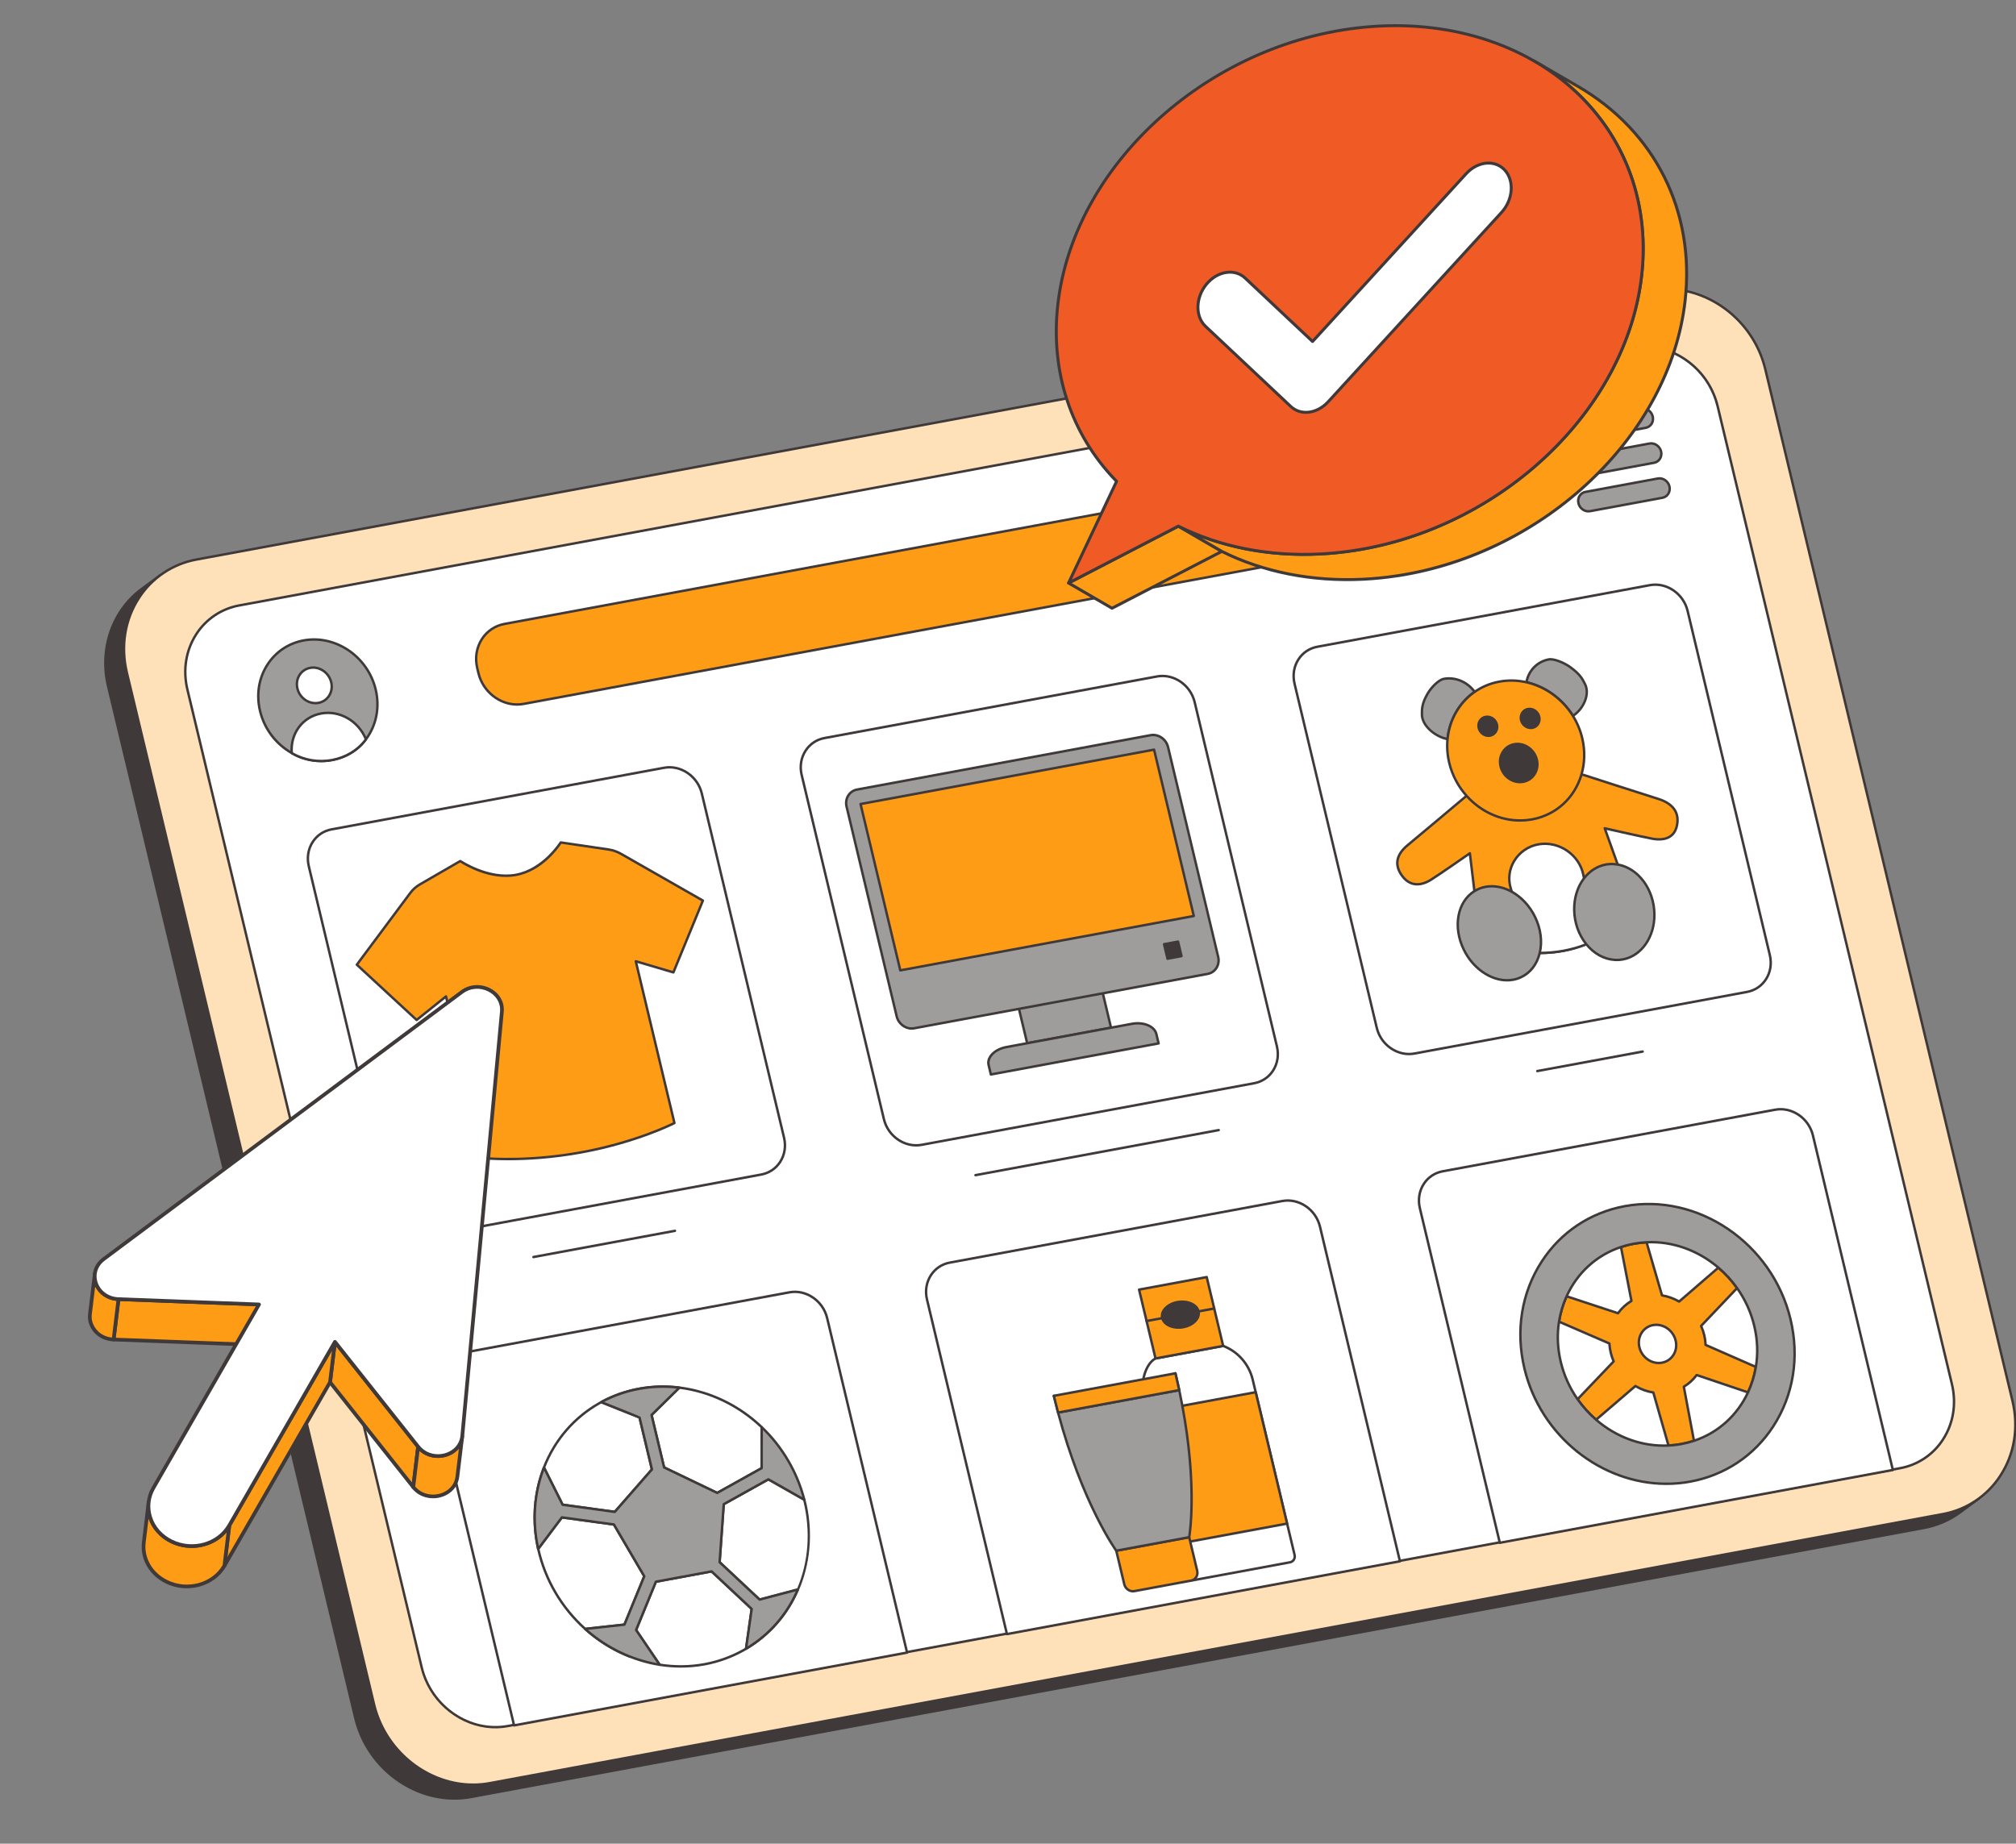 <svg width="328" height="300" viewBox="0 0 328 300" fill="none" xmlns="http://www.w3.org/2000/svg">
<rect x="0" y="0" width="328" height="300" fill="#808080" stroke="none"/>
<g clip-path="url(#clip0_42_835)">
<path d="M316.057 246.376L79.708 290.151C71.36 291.697 62.922 285.957 60.854 277.327L20.641 109.46C19.125 103.133 21.455 97.012 26.096 93.587L23.053 95.832C18.412 99.258 16.082 105.378 17.598 111.706L57.811 279.572C59.879 288.203 68.317 293.943 76.665 292.397L313.014 248.622C315.153 248.233 317.175 247.361 318.926 246.073L321.969 243.827C320.218 245.115 318.196 245.987 316.057 246.376Z" fill="#3F3939"/>
<path d="M71.918 292.713C65.242 291.835 59.309 286.676 57.618 279.618L17.405 111.752C15.921 105.559 18.093 99.248 22.936 95.673L25.979 93.427C26.067 93.362 26.191 93.381 26.256 93.469C26.322 93.557 26.303 93.682 26.215 93.747C21.5 97.226 19.388 103.376 20.834 109.414L61.047 277.28C63.087 285.794 71.441 291.481 79.672 289.956L316.021 246.181C318.131 245.8 320.126 244.94 321.851 243.668C321.94 243.602 322.064 243.621 322.129 243.709C322.195 243.797 322.176 243.921 322.088 243.986C322.088 243.986 322.088 243.987 322.088 243.986L319.044 246.233C317.27 247.541 315.22 248.425 313.05 248.817L76.701 292.592C75.123 292.883 73.509 292.924 71.918 292.713ZM23.518 95.737L23.171 95.993C18.456 99.472 16.344 105.622 17.791 111.66L58.004 279.526C60.044 288.04 68.398 293.726 76.629 292.202L312.978 248.427C315.088 248.045 317.083 247.186 318.808 245.913L319.153 245.658C318.169 246.072 317.143 246.378 316.093 246.571L79.744 290.346C71.31 291.908 62.749 286.088 60.661 277.373L20.448 109.506C19.245 104.488 20.443 99.391 23.518 95.737Z" fill="#3F3939"/>
<path d="M268.358 47.263C276.706 45.717 285.144 51.457 287.212 60.088L327.425 227.954C329.493 236.585 324.405 244.83 316.057 246.376L79.708 290.151C71.36 291.697 62.922 285.957 60.854 277.327L20.641 109.46C18.573 100.829 23.662 92.584 32.009 91.038L268.358 47.263Z" fill="#FFE1B9"/>
<path d="M74.962 290.467C68.287 289.589 62.352 284.431 60.661 277.373L20.448 109.506C19.403 105.145 20.11 100.773 22.438 97.192C24.599 93.848 28.052 91.549 31.973 90.843L268.322 47.068C276.756 45.506 285.317 51.326 287.405 60.042L327.618 227.908C328.663 232.27 327.956 236.641 325.628 240.222C323.467 243.567 320.014 245.866 316.093 246.571L79.744 290.346C78.166 290.638 76.552 290.678 74.962 290.467ZM273.056 47.341C271.506 47.135 269.933 47.175 268.395 47.459L32.045 91.234C28.231 91.92 24.873 94.156 22.771 97.409C20.503 100.896 19.815 105.16 20.834 109.414L61.047 277.281C62.699 284.175 68.495 289.216 75.01 290.074C76.56 290.28 78.134 290.24 79.672 289.956L316.021 246.181C319.835 245.495 323.193 243.259 325.295 240.006C327.563 236.518 328.251 232.255 327.232 228L287.019 60.134C285.366 53.239 279.571 48.198 273.056 47.341Z" fill="#3F3939"/>
<path d="M317.57 225.204L279.455 66.096C277.918 59.681 271.644 55.413 265.439 56.562L38.943 98.512C32.737 99.662 28.955 105.792 30.491 112.208L68.607 271.315C70.144 277.731 76.419 282.008 82.625 280.858L309.121 238.908C315.328 237.759 319.107 231.62 317.57 225.204Z" fill="white"/>
<path d="M79.094 281.144C74.109 280.488 69.677 276.634 68.414 271.361L30.298 112.254C29.519 108.998 30.047 105.734 31.785 103.06C33.399 100.562 35.978 98.845 38.907 98.318L265.403 56.367C271.699 55.201 278.09 59.545 279.648 66.05L317.763 225.157C318.544 228.416 318.015 231.685 316.274 234.362C314.662 236.859 312.085 238.576 309.157 239.103L82.661 281.053C81.484 281.271 80.28 281.301 79.094 281.144ZM268.925 56.67C267.778 56.518 266.614 56.547 265.475 56.757L38.979 98.708C36.158 99.216 33.673 100.87 32.118 103.276C30.439 105.858 29.93 109.013 30.685 112.162L68.8 271.269C70.311 277.577 76.496 281.791 82.589 280.663L309.085 238.713C311.905 238.205 314.387 236.551 315.941 234.145C317.622 231.561 318.132 228.402 317.377 225.25L279.261 66.142C278.039 61.037 273.749 57.305 268.925 56.67ZM44.687 190.645C43.695 190.838 43.048 191.798 43.241 192.789C43.25 192.834 43.26 192.879 43.273 192.924C43.515 193.986 44.536 194.681 45.614 194.518C46.608 194.316 47.249 193.347 47.046 192.354C47.038 192.313 47.028 192.272 47.017 192.231C46.776 191.174 45.759 190.483 44.687 190.646" fill="#3F3939"/>
<path d="M45.004 194.728C44.062 194.591 43.3 193.894 43.079 192.97C42.936 192.405 43.033 191.806 43.348 191.316C43.643 190.859 44.115 190.546 44.65 190.45C45.826 190.269 46.943 191.026 47.21 192.184C47.354 192.753 47.256 193.356 46.939 193.85C46.647 194.303 46.181 194.614 45.65 194.711C45.437 194.75 45.219 194.756 45.004 194.728ZM44.723 190.84C44.295 190.917 43.917 191.167 43.681 191.532C43.426 191.931 43.348 192.418 43.465 192.877C43.683 193.837 44.604 194.466 45.578 194.321C46.001 194.245 46.373 193.996 46.605 193.635C46.863 193.232 46.943 192.74 46.824 192.276C46.607 191.322 45.691 190.696 44.723 190.84Z" fill="#3F3939"/>
<path d="M59.536 120.299C61.171 118.132 61.842 115.205 61.125 112.203C59.84 106.823 54.585 103.249 49.396 104.211C44.198 105.174 41.024 110.309 42.309 115.689C43.026 118.691 44.978 121.129 47.467 122.532V122.534C51.351 124.838 56.833 124.028 59.536 120.299Z" fill="#9F9C9C"/>
<path d="M52.261 124.031C50.579 124.031 48.877 123.602 47.365 122.706C47.358 122.701 47.351 122.696 47.344 122.691C44.721 121.204 42.816 118.67 42.115 115.735C41.462 113 41.906 110.255 43.366 108.008C44.74 105.895 46.868 104.477 49.359 104.015C54.647 103.035 60.012 106.688 61.318 112.157C62.023 115.105 61.431 118.116 59.696 120.417C57.997 122.759 55.159 124.031 52.261 124.031ZM47.592 122.378C51.533 124.698 56.813 123.716 59.375 120.182L59.377 120.179C61.042 117.972 61.609 115.082 60.932 112.249C59.674 106.983 54.515 103.465 49.432 104.406C47.049 104.848 45.013 106.204 43.7 108.225C42.3 110.38 41.874 113.014 42.502 115.643C43.18 118.48 45.025 120.927 47.564 122.359C47.574 122.364 47.583 122.371 47.592 122.378Z" fill="#3F3939"/>
<path d="M50.462 108.675C48.939 108.957 48.012 110.46 48.389 112.036C48.764 113.603 50.299 114.649 51.822 114.367C53.336 114.087 54.263 112.584 53.888 111.017C53.511 109.441 51.976 108.395 50.462 108.675Z" fill="white"/>
<path d="M51.324 114.611C49.891 114.611 48.551 113.567 48.196 112.082C47.995 111.242 48.132 110.399 48.58 109.709C49.003 109.058 49.658 108.621 50.426 108.479C52.042 108.18 53.682 109.297 54.082 110.97C54.281 111.806 54.144 112.646 53.696 113.336C53.274 113.985 52.622 114.421 51.858 114.562C51.682 114.595 51.504 114.611 51.324 114.611ZM50.498 108.87C49.839 108.992 49.276 109.367 48.913 109.926C48.525 110.524 48.407 111.257 48.582 111.99C48.932 113.455 50.37 114.435 51.786 114.172C52.435 114.055 53.006 113.674 53.363 113.12C53.751 112.522 53.869 111.792 53.695 111.063C53.344 109.593 51.91 108.611 50.498 108.87Z" fill="#3F3939"/>
<path d="M52.236 116.1C49.19 116.664 47.216 119.432 47.467 122.535C51.351 124.838 56.833 124.028 59.536 120.298C58.347 117.37 55.273 115.537 52.236 116.1Z" fill="white"/>
<path d="M52.261 124.031C50.579 124.031 48.877 123.602 47.365 122.706C47.31 122.673 47.274 122.615 47.269 122.551C47.004 119.278 49.077 116.483 52.199 115.904C55.308 115.328 58.47 117.145 59.72 120.224C59.745 120.287 59.737 120.36 59.696 120.415C57.998 122.758 55.159 124.03 52.261 124.031ZM47.657 122.416C51.557 124.668 56.738 123.713 59.309 120.271C58.102 117.429 55.161 115.76 52.272 116.295C49.387 116.83 47.46 119.395 47.657 122.416Z" fill="#3F3939"/>
<path d="M267.008 66.478L255.231 68.659C254.39 68.815 253.885 69.645 254.091 70.507C254.299 71.378 255.139 71.95 255.98 71.794L267.757 69.612C268.589 69.458 269.105 68.635 268.897 67.764C268.691 66.903 267.84 66.323 267.008 66.478Z" fill="#9F9C9C"/>
<path d="M255.708 72.018C254.879 72.018 254.104 71.413 253.898 70.554C253.782 70.068 253.862 69.579 254.122 69.179C254.366 68.802 254.754 68.543 255.195 68.464L266.972 66.282C267.91 66.109 268.859 66.753 269.09 67.718C269.206 68.204 269.127 68.692 268.867 69.092C268.623 69.469 268.235 69.728 267.793 69.808L256.016 71.99C255.915 72.009 255.812 72.018 255.708 72.018ZM267.044 66.673L255.268 68.855C254.934 68.915 254.64 69.11 254.456 69.395C254.255 69.704 254.194 70.082 254.285 70.461C254.467 71.224 255.212 71.735 255.944 71.599L267.721 69.417C268.055 69.357 268.35 69.161 268.534 68.875C268.734 68.567 268.794 68.189 268.704 67.811C268.522 67.048 267.777 66.537 267.044 66.673Z" fill="#3F3939"/>
<path d="M268.368 72.169L256.591 74.351C255.75 74.507 255.246 75.338 255.451 76.199C255.657 77.061 256.499 77.642 257.34 77.486L269.117 75.304C269.949 75.15 270.463 74.318 270.257 73.456C270.051 72.595 269.2 72.015 268.368 72.169Z" fill="#9F9C9C"/>
<path d="M257.068 77.71C256.239 77.71 255.463 77.105 255.258 76.246C255.142 75.76 255.222 75.272 255.482 74.871C255.726 74.494 256.114 74.236 256.555 74.156L268.332 71.974C269.27 71.801 270.219 72.445 270.45 73.41C270.564 73.887 270.482 74.388 270.224 74.784C269.982 75.16 269.594 75.42 269.153 75.5L257.376 77.682C257.275 77.701 257.171 77.71 257.068 77.71ZM268.404 72.365L256.627 74.547C256.294 74.607 256 74.803 255.815 75.088C255.615 75.396 255.554 75.775 255.645 76.153C255.827 76.916 256.571 77.426 257.304 77.291L269.081 75.109C269.414 75.048 269.708 74.852 269.891 74.567C270.092 74.257 270.154 73.879 270.064 73.502C269.881 72.739 269.136 72.23 268.404 72.365Z" fill="#3F3939"/>
<path d="M269.728 77.862L257.951 80.044C257.109 80.2 256.605 81.03 256.811 81.892C257.017 82.753 257.858 83.334 258.699 83.178L270.477 80.996C271.309 80.842 271.822 80.01 271.616 79.149C271.411 78.287 270.56 77.708 269.728 77.862Z" fill="#9F9C9C"/>
<path d="M258.427 83.402C257.598 83.402 256.823 82.797 256.618 81.938C256.502 81.453 256.581 80.964 256.842 80.563C257.085 80.187 257.474 79.928 257.915 79.848L269.692 77.666C270.629 77.494 271.579 78.137 271.81 79.103C271.924 79.579 271.841 80.079 271.584 80.475C271.341 80.852 270.954 81.112 270.513 81.192L258.736 83.374C258.634 83.393 258.531 83.402 258.427 83.402ZM269.764 78.057L257.987 80.24C257.653 80.299 257.359 80.495 257.175 80.78C256.975 81.088 256.914 81.467 257.005 81.846C257.187 82.609 257.931 83.119 258.664 82.983L270.441 80.801C270.774 80.74 271.068 80.544 271.251 80.258C271.452 79.949 271.513 79.571 271.424 79.195C271.241 78.432 270.497 77.922 269.764 78.057Z" fill="#3F3939"/>
<path d="M127.562 185.121L114.182 129.116C113.51 126.303 110.76 124.429 108.041 124.932L53.939 134.956C51.22 135.46 49.57 138.149 50.242 140.963L63.622 196.968C64.294 199.781 67.033 201.648 69.751 201.144L123.854 191.121C126.572 190.617 128.234 187.935 127.562 185.121Z" fill="white"/>
<path d="M68.866 201.425C66.377 201.425 64.047 199.602 63.429 197.014L50.049 141.009C49.7 139.548 49.937 138.083 50.716 136.885C51.446 135.76 52.578 135.006 53.903 134.761L108.005 124.737C110.823 124.216 113.68 126.159 114.375 129.07L127.755 185.075C128.103 186.53 127.866 187.989 127.089 189.185C126.356 190.313 125.22 191.07 123.89 191.316L69.787 201.34C69.483 201.396 69.175 201.425 68.866 201.425ZM108.932 125.05C108.648 125.05 108.363 125.075 108.077 125.128L53.975 135.152C52.759 135.377 51.719 136.07 51.049 137.101C50.33 138.208 50.112 139.563 50.435 140.917L63.815 196.922C64.461 199.626 67.107 201.433 69.715 200.949L123.817 190.925C125.039 190.699 126.083 190.004 126.756 188.969C127.473 187.865 127.691 186.515 127.369 185.168L113.989 129.163C113.412 126.75 111.245 125.05 108.932 125.05Z" fill="#3F3939"/>
<path d="M207.751 170.264L194.371 114.26C193.699 111.446 190.958 109.57 188.239 110.074L134.137 120.098C131.418 120.601 129.759 123.292 130.431 126.106L143.811 182.111C144.483 184.925 147.231 186.79 149.95 186.286L204.052 176.262C206.77 175.759 208.423 173.078 207.751 170.264Z" fill="white"/>
<path d="M149.06 186.566C146.568 186.567 144.236 184.745 143.617 182.157L130.238 126.152C129.889 124.695 130.127 123.231 130.906 122.032C131.639 120.904 132.773 120.148 134.101 119.902L188.203 109.878C191.016 109.358 193.869 111.302 194.564 114.213L207.944 170.218C208.292 171.676 208.056 173.137 207.279 174.333C206.549 175.457 205.415 176.212 204.088 176.457L149.986 186.481C149.68 186.538 149.371 186.566 149.06 186.566ZM189.126 110.191C188.844 110.191 188.56 110.217 188.275 110.27L134.173 120.293C132.954 120.519 131.912 121.214 131.239 122.249C130.52 123.356 130.301 124.709 130.624 126.06L144.004 182.065C144.65 184.769 147.301 186.575 149.913 186.091L204.015 176.067C205.235 175.841 206.276 175.148 206.946 174.116C207.663 173.013 207.88 171.661 207.558 170.311L194.178 114.306C193.601 111.892 191.436 110.191 189.126 110.191Z" fill="#3F3939"/>
<path d="M287.948 155.406L274.568 99.401C273.896 96.587 271.146 94.713 268.428 95.217L214.325 105.241C211.607 105.744 209.947 108.435 210.62 111.249L223.999 167.254C224.671 170.068 227.419 171.933 230.138 171.429L284.24 161.405C286.959 160.902 288.62 158.22 287.948 155.406Z" fill="white"/>
<path d="M229.249 171.709C226.757 171.709 224.425 169.888 223.806 167.3L210.427 111.295C210.078 109.837 210.315 108.374 211.095 107.175C211.828 106.047 212.962 105.291 214.289 105.045L268.391 95.021C271.208 94.5 274.066 96.443 274.762 99.355L288.141 155.36C288.489 156.814 288.252 158.274 287.475 159.47C286.742 160.598 285.607 161.354 284.277 161.601L230.174 171.625C229.869 171.681 229.559 171.709 229.249 171.709ZM269.318 95.334C269.034 95.334 268.749 95.36 268.464 95.413L214.362 105.436C213.142 105.662 212.101 106.357 211.428 107.392C210.709 108.499 210.49 109.852 210.813 111.203L224.192 167.208C224.838 169.912 227.49 171.719 230.102 171.234L284.204 161.21C285.426 160.984 286.469 160.289 287.142 159.254C287.859 158.15 288.077 156.8 287.755 155.452L274.375 99.447C273.798 97.034 271.631 95.334 269.318 95.334Z" fill="#3F3939"/>
<path d="M128.433 210.287L74.33 220.311C71.612 220.814 69.961 223.503 70.633 226.317L83.639 280.755L147.579 268.908L134.574 214.471C133.901 211.657 131.151 209.783 128.433 210.287Z" fill="white"/>
<path d="M83.639 280.954C83.549 280.954 83.468 280.892 83.446 280.801L70.44 226.363C70.091 224.902 70.328 223.438 71.107 222.239C71.838 221.115 72.97 220.361 74.294 220.115L128.397 210.091C131.213 209.57 134.072 211.513 134.767 214.425L147.772 268.862C147.797 268.969 147.731 269.076 147.624 269.102C147.621 269.102 147.618 269.103 147.615 269.103L83.675 280.95C83.663 280.952 83.651 280.954 83.639 280.954ZM128.469 210.482L74.367 220.506C73.151 220.732 72.111 221.424 71.441 222.456C70.722 223.562 70.504 224.918 70.827 226.271L83.788 280.525L147.338 268.751L134.381 214.517C133.734 211.808 131.082 209.998 128.469 210.482Z" fill="#3F3939"/>
<path d="M208.63 195.428L154.528 205.452C151.81 205.956 150.15 208.646 150.822 211.461L163.827 265.898L227.768 254.051L214.762 199.614C214.09 196.8 211.349 194.925 208.63 195.428Z" fill="white"/>
<path d="M163.827 266.097C163.737 266.097 163.656 266.035 163.634 265.944L150.629 211.507C150.28 210.049 150.518 208.586 151.297 207.386C152.03 206.259 153.164 205.502 154.492 205.256L208.594 195.233C211.406 194.711 214.26 196.656 214.956 199.568L227.961 254.005C227.986 254.112 227.92 254.219 227.813 254.245C227.81 254.245 227.807 254.246 227.804 254.246L163.864 266.093C163.852 266.095 163.839 266.097 163.827 266.097ZM208.667 195.624L154.564 205.647C153.345 205.873 152.303 206.568 151.63 207.603C150.911 208.71 150.693 210.064 151.015 211.414L163.977 265.668L227.526 253.894L214.569 199.66C213.922 196.951 211.274 195.142 208.667 195.624Z" fill="#3F3939"/>
<path d="M294.96 184.756C294.287 181.941 291.538 180.068 288.819 180.571L234.717 190.595C231.998 191.099 230.339 193.789 231.011 196.604L244.017 251.041L307.965 239.193L294.96 184.756Z" fill="white"/>
<path d="M244.016 251.24C243.926 251.24 243.845 251.178 243.823 251.087L230.817 196.65C230.469 195.192 230.706 193.728 231.486 192.529C232.218 191.402 233.353 190.645 234.68 190.399L288.782 180.376C291.6 179.854 294.457 181.797 295.153 184.709L308.158 239.147C308.183 239.254 308.117 239.361 308.01 239.386C308.007 239.387 308.004 239.387 308.001 239.388L244.052 251.236C244.04 251.238 244.028 251.24 244.016 251.24ZM289.709 180.689C289.426 180.689 289.14 180.714 288.855 180.767L234.753 190.791C233.534 191.017 232.492 191.711 231.819 192.746C231.1 193.853 230.881 195.206 231.204 196.558L244.166 250.811L307.723 239.036L294.766 184.802C294.19 182.389 292.022 180.689 289.709 180.689Z" fill="#3F3939"/>
<path d="M91.23 137.083C91.23 137.083 88.498 141.514 83.955 142.355C79.422 143.195 74.885 140.112 74.885 140.112L68.303 143.915C67.699 144.264 67.172 144.733 66.756 145.293L58.053 156.975L67.784 165.969L72.564 162.135L78.853 188.46C78.853 188.46 85.66 189.161 94.736 187.48C103.821 185.797 109.73 182.74 109.73 182.74L103.44 156.415L109.561 158.229L114.36 146.543L101.05 138.939C100.41 138.579 99.713 138.335 99.003 138.228L91.23 137.083Z" fill="#FF9C16"/>
<path d="M82.632 188.8C80.272 188.8 78.864 188.661 78.833 188.658C78.749 188.649 78.68 188.588 78.66 188.506L72.444 162.486L67.908 166.124C67.832 166.185 67.722 166.182 67.649 166.115L57.918 157.121C57.843 157.052 57.833 156.937 57.893 156.856L66.596 145.174C67.028 144.592 67.576 144.105 68.204 143.743L74.785 139.939C74.851 139.901 74.933 139.904 74.996 139.947C75.041 139.977 79.521 142.974 83.919 142.159C88.319 141.344 91.034 137.022 91.061 136.978C91.103 136.911 91.181 136.875 91.259 136.886L99.032 138.031C99.765 138.142 100.477 138.389 101.147 138.766L114.459 146.37C114.545 146.419 114.582 146.526 114.544 146.618L109.745 158.304C109.706 158.399 109.602 158.448 109.504 158.42L103.714 156.702L109.923 182.693C109.944 182.782 109.902 182.874 109.821 182.916C109.761 182.946 103.782 186.006 94.772 187.675C89.823 188.592 85.517 188.8 82.632 188.8ZM79.013 188.275C80.029 188.361 86.464 188.81 94.7 187.284C102.892 185.766 108.556 183.095 109.5 182.632L103.247 156.461C103.231 156.391 103.252 156.319 103.304 156.27C103.355 156.222 103.429 156.204 103.497 156.224L109.445 157.988L114.11 146.629L100.951 139.112C100.324 138.759 99.658 138.528 98.973 138.424L91.328 137.298C90.861 138.012 88.219 141.767 83.992 142.551C79.757 143.335 75.602 140.813 74.877 140.345L68.403 144.087C67.821 144.422 67.315 144.873 66.915 145.412L58.319 156.95L67.793 165.707L72.44 161.98C72.525 161.911 72.65 161.925 72.719 162.011C72.737 162.034 72.75 162.06 72.757 162.089L79.013 188.275Z" fill="#3F3939"/>
<path d="M125.012 240.714L117.751 244.76L117.08 254.199L123.588 260.287L129.806 258.648C128.121 262.587 125.261 265.979 121.381 268.277L122.299 261.802L115.777 255.695L106.71 257.375L103.489 265.23L107.326 270.884C109.753 271.267 112.225 271.249 114.641 270.802C116.9 270.385 119.074 269.593 121.072 268.459C129.591 263.629 133.291 253.581 130.853 244.028L125.012 240.714ZM97.823 228.153C97.719 228.209 97.616 228.266 97.513 228.324C87.056 234.254 83.851 248.047 90.364 259.13C93.268 264.079 97.617 267.65 102.471 269.559C99.854 268.528 97.382 267.014 95.202 265.059L101.596 264.357L104.823 256.485L99.885 248.063C99.861 248.062 99.837 248.06 99.814 248.056L91.42 246.905L87.561 252.04C86.552 247.508 86.909 242.886 88.504 238.8L91.535 244.847L99.951 246.002C99.976 246.005 99.999 246.01 100.023 246.015L106.07 239.101L104.049 230.641L97.823 228.153ZM103.944 225.982C102.213 226.301 100.531 226.841 98.937 227.588C100.528 226.844 102.207 226.305 103.935 225.986C106.111 225.583 108.335 225.528 110.53 225.798L106.007 230.243L108.045 238.776L116.691 242.928L123.924 238.895L123.929 232.227C118.464 227.016 110.967 224.68 103.944 225.982Z" fill="white"/>
<path d="M110.768 271.355C109.615 271.355 108.456 271.264 107.295 271.081C107.241 271.072 107.193 271.042 107.162 270.996L103.325 265.342C103.287 265.287 103.28 265.217 103.305 265.155L106.526 257.299C106.552 257.237 106.607 257.192 106.674 257.179L115.741 255.5C115.803 255.488 115.866 255.507 115.913 255.55L122.435 261.657C122.482 261.702 122.505 261.766 122.496 261.831L121.636 267.89C125.085 265.752 127.778 262.673 129.459 258.945L123.639 260.479C123.572 260.496 123.502 260.479 123.452 260.432L116.944 254.344C116.9 254.303 116.877 254.245 116.882 254.185L117.553 244.746C117.558 244.679 117.596 244.619 117.655 244.587L124.915 240.541C124.976 240.507 125.049 240.507 125.11 240.541L130.951 243.856C130.998 243.882 131.032 243.927 131.046 243.979C132.25 248.696 131.97 253.707 130.257 258.087C128.485 262.62 125.343 266.267 121.171 268.632C119.153 269.777 116.959 270.576 114.678 270.998C113.388 271.236 112.079 271.356 110.768 271.355ZM107.442 270.702C109.855 271.072 112.265 271.04 114.605 270.607C116.927 270.178 119.158 269.349 121.197 268.158L122.088 261.877L115.715 255.909L106.853 257.55L103.714 265.207L107.442 270.702ZM117.285 254.119L123.643 260.067L129.705 258.469C131.527 254.162 131.942 249.169 130.681 244.16L125.011 240.942L117.942 244.882L117.285 254.119ZM102.471 269.758C102.447 269.758 102.422 269.754 102.398 269.744C102.399 269.745 102.375 269.735 102.398 269.744C102.034 269.601 101.672 269.448 101.315 269.287C99.047 268.263 96.951 266.894 95.07 265.207C95.059 265.198 95.05 265.187 95.041 265.176C93.13 263.455 91.495 261.45 90.193 259.231C88.898 257.028 87.952 254.636 87.39 252.142C87.379 252.124 87.372 252.104 87.367 252.084C86.591 248.597 86.603 245.069 87.388 241.725C87.442 241.49 87.501 241.255 87.564 241.022C89.047 235.484 92.546 230.913 97.415 228.152C97.519 228.093 97.624 228.036 97.729 227.979L97.737 227.975L97.749 227.968C97.859 227.908 97.969 227.849 98.08 227.791C98.086 227.788 98.092 227.785 98.099 227.783C98.104 227.779 98.11 227.776 98.116 227.773C98.229 227.715 98.341 227.658 98.454 227.602C98.461 227.598 98.468 227.595 98.475 227.592C98.48 227.589 98.486 227.586 98.491 227.583C98.615 227.522 98.739 227.462 98.864 227.403C100.47 226.653 102.165 226.109 103.908 225.787C111.014 224.47 118.55 226.825 124.066 232.084C124.105 232.121 124.128 232.174 124.128 232.228L124.122 238.896C124.122 238.968 124.083 239.034 124.02 239.069L116.788 243.102C116.731 243.134 116.663 243.136 116.605 243.108L107.959 238.956C107.905 238.93 107.866 238.881 107.852 238.823L105.813 230.29C105.797 230.223 105.818 230.151 105.867 230.103L110.093 225.949C108.025 225.733 105.968 225.812 103.971 226.182C102.264 226.498 100.604 227.03 99.031 227.764L99.022 227.768C98.904 227.824 98.786 227.881 98.669 227.939C98.669 227.939 98.669 227.94 98.668 227.94C98.661 227.943 98.654 227.946 98.647 227.948C98.642 227.952 98.636 227.955 98.631 227.958C98.519 228.013 98.41 228.069 98.299 228.126L98.295 228.128L104.123 230.457C104.183 230.481 104.228 230.533 104.243 230.596L106.264 239.056C106.279 239.118 106.262 239.184 106.22 239.233L100.173 246.146C100.126 246.2 100.054 246.225 99.984 246.21C99.964 246.206 99.945 246.203 99.925 246.2L91.508 245.045C91.443 245.036 91.387 244.996 91.357 244.937L88.529 239.295C88.225 240.125 87.972 240.972 87.771 241.833C87.037 245 87.016 248.327 87.673 251.562L91.261 246.787C91.305 246.729 91.376 246.7 91.447 246.709L99.841 247.86C99.86 247.863 99.878 247.864 99.897 247.866C99.963 247.869 100.023 247.906 100.057 247.963L104.995 256.385C105.026 256.439 105.031 256.504 105.008 256.561L101.78 264.433C101.752 264.5 101.69 264.547 101.618 264.555L95.678 265.207C97.419 266.713 99.365 267.966 101.453 268.912C101.813 269.076 102.177 269.23 102.545 269.374C102.647 269.415 102.697 269.53 102.657 269.632C102.627 269.708 102.553 269.758 102.471 269.758ZM87.782 252.077C88.336 254.523 89.265 256.868 90.535 259.03C91.809 261.201 93.407 263.164 95.274 264.851L101.457 264.173L104.602 256.501L99.764 248.251L91.508 247.119L87.782 252.077ZM91.665 244.665L99.946 245.801L105.852 239.048L103.879 230.788L97.836 228.372C97.761 228.414 97.686 228.455 97.611 228.498C93.539 230.807 90.444 234.407 88.718 238.785L91.665 244.665ZM108.216 238.639L116.684 242.705L123.725 238.779L123.73 232.313C120.019 228.799 115.388 226.616 110.605 226.003L106.225 230.307L108.216 238.639Z" fill="#3F3939"/>
<path d="M125.012 240.714L130.854 244.029C129.731 239.607 127.262 235.392 123.929 232.227L123.924 238.895L116.691 242.928L108.045 238.776L106.006 230.244L110.53 225.798C106.176 225.254 101.698 226.032 97.823 228.152C97.823 228.153 104.049 230.641 104.049 230.641L106.07 239.101L100.023 246.015C99.939 245.995 91.62 244.862 91.534 244.848L88.503 238.8C86.909 242.886 86.552 247.509 87.561 252.04L91.419 246.906C91.514 246.916 99.794 248.059 99.885 248.064L104.823 256.485L101.595 264.357L95.201 265.059C98.667 268.155 102.812 270.16 107.33 270.89C107.328 270.886 103.492 265.235 103.489 265.23L106.71 257.375L115.777 255.695L122.299 261.802L121.38 268.277C125.26 265.979 128.121 262.587 129.806 258.647L123.588 260.287L117.079 254.199L117.751 244.76L125.012 240.714Z" fill="#9F9C9C"/>
<path d="M107.33 271.089C107.319 271.089 107.309 271.088 107.298 271.087C102.787 270.357 98.558 268.324 95.069 265.207C94.988 265.134 94.981 265.008 95.053 264.926C95.086 264.89 95.131 264.867 95.18 264.861L101.456 264.172L104.602 256.501L99.763 248.249C99.362 248.197 97.824 247.986 93.944 247.453C92.826 247.299 91.834 247.163 91.508 247.118L87.719 252.16C87.653 252.247 87.529 252.265 87.441 252.2C87.403 252.171 87.377 252.13 87.367 252.083C86.354 247.535 86.683 242.917 88.318 238.728C88.347 238.655 88.415 238.605 88.494 238.601C88.572 238.597 88.646 238.64 88.68 238.711L91.665 244.665C91.986 244.71 93.044 244.854 94.242 245.018C98.046 245.538 99.537 245.743 99.944 245.802L105.852 239.047L103.879 230.787L101.782 229.949L98.127 228.488C97.795 228.355 97.627 228.246 97.624 228.16C97.621 228.085 97.661 228.014 97.727 227.978C101.545 225.888 106.1 225.044 110.554 225.6C110.662 225.614 110.74 225.713 110.726 225.821C110.721 225.866 110.7 225.908 110.668 225.939L106.225 230.307L108.216 238.638L116.683 242.704L123.728 238.776C123.724 238.545 123.725 238.034 123.726 236.866C123.727 234.926 123.73 232.284 123.729 232.228C123.729 232.186 123.742 232.144 123.767 232.11C123.825 232.03 123.934 232.005 124.022 232.051C124.041 232.061 124.056 232.069 124.068 232.086C127.432 235.28 129.91 239.504 131.046 243.979C131.073 244.086 131.008 244.194 130.902 244.221C130.852 244.234 130.799 244.226 130.754 244.201L128.197 242.75L125.966 241.484C125.462 241.198 125.178 241.037 125.018 240.937L117.941 244.881L117.284 254.118L123.642 260.066L129.755 258.455C129.861 258.427 129.969 258.49 129.997 258.596C130.009 258.639 130.005 258.685 129.988 258.725C128.233 262.829 125.291 266.192 121.481 268.448C121.387 268.504 121.265 268.473 121.209 268.379C121.186 268.34 121.177 268.294 121.183 268.249L122.087 261.876L115.714 255.908L106.852 257.55L103.713 265.207L104.694 266.652C106.562 269.404 107.497 270.783 107.5 270.788C107.556 270.883 107.525 271.005 107.431 271.061C107.4 271.079 107.366 271.089 107.33 271.089ZM95.672 265.207C98.918 268.003 102.783 269.864 106.904 270.615C105.71 268.857 104.517 267.098 103.323 265.339C103.287 265.285 103.28 265.215 103.305 265.154L106.526 257.299C106.552 257.236 106.607 257.191 106.674 257.179L115.741 255.499C115.803 255.488 115.867 255.506 115.913 255.549L122.435 261.657C122.482 261.701 122.505 261.766 122.496 261.83L121.636 267.89C125.085 265.752 127.778 262.672 129.459 258.944L123.638 260.479C123.572 260.496 123.502 260.478 123.452 260.432L116.944 254.344C116.9 254.303 116.877 254.244 116.882 254.184L117.553 244.746C117.558 244.679 117.596 244.619 117.655 244.586L124.915 240.54C124.976 240.506 125.05 240.507 125.11 240.541L128.394 242.405C129.536 243.052 130.178 243.417 130.542 243.626C129.416 239.537 127.155 235.686 124.124 232.693C124.127 232.945 124.127 233.302 124.126 233.811L124.124 236.866L124.122 238.894C124.122 238.966 124.083 239.033 124.02 239.068L116.788 243.101C116.731 243.133 116.663 243.135 116.605 243.107L107.959 238.955C107.905 238.929 107.866 238.88 107.852 238.822L105.813 230.29C105.797 230.222 105.818 230.15 105.867 230.102L110.094 225.948C105.999 225.517 101.841 226.286 98.294 228.126C99.506 228.611 100.718 229.095 101.93 229.58C103.439 230.183 104.204 230.507 104.227 230.552C104.233 230.566 104.239 230.58 104.242 230.595L106.263 239.055C106.278 239.118 106.262 239.184 106.219 239.232L100.172 246.146C100.124 246.201 100.049 246.225 99.978 246.208C99.863 246.188 96.583 245.74 94.189 245.412C93.293 245.291 92.397 245.168 91.501 245.044C91.439 245.033 91.385 244.993 91.357 244.937L88.529 239.294C87.11 243.166 86.812 247.392 87.664 251.572L91.261 246.786C91.303 246.73 91.371 246.701 91.442 246.708C91.477 246.712 92.343 246.831 93.999 247.059C96.3 247.375 99.778 247.853 99.902 247.866C99.965 247.872 100.024 247.909 100.056 247.963L104.994 256.385C105.026 256.438 105.03 256.503 105.007 256.561L101.779 264.433C101.752 264.5 101.69 264.547 101.617 264.555L95.672 265.207Z" fill="#3F3939"/>
<path d="M251.98 107.3C250.084 107.651 248.723 109.109 248.361 110.928L248.548 111.063C251.499 111.794 254.143 113.705 255.835 116.36L255.959 116.451C257.56 115.407 258.734 113.046 257.888 111.327C257.42 110.37 256.981 109.657 255.534 108.594C254.414 107.778 252.777 107.152 251.98 107.3Z" fill="#9F9C9C"/>
<path d="M255.959 116.649C255.918 116.649 255.877 116.636 255.843 116.611L255.718 116.521C255.698 116.506 255.68 116.488 255.667 116.467C254.014 113.874 251.402 111.974 248.5 111.257C248.475 111.25 248.452 111.24 248.431 111.225L248.245 111.089C248.182 111.043 248.151 110.966 248.166 110.889C248.553 108.944 250.035 107.458 251.943 107.105C252.872 106.932 254.591 107.661 255.651 108.434C257.16 109.542 257.604 110.296 258.066 111.239C258.96 113.057 257.73 115.533 256.068 116.617C256.035 116.638 255.998 116.649 255.959 116.649ZM248.633 110.88C251.599 111.624 254.269 113.561 255.97 116.203C257.433 115.173 258.491 113.004 257.71 111.414C257.259 110.494 256.856 109.811 255.417 108.754C254.316 107.952 252.726 107.363 252.016 107.496C250.309 107.812 248.974 109.119 248.583 110.843L248.633 110.88Z" fill="#3F3939"/>
<path d="M234.908 110.463C234.111 110.611 232.898 111.764 232.246 112.909C231.4 114.396 231.334 115.203 231.342 116.245C231.356 118.119 233.51 119.863 235.443 120.252L235.527 120.105C235.864 117.088 237.402 114.412 239.758 112.699L239.87 112.501C238.717 110.963 236.802 110.112 234.908 110.463Z" fill="#9F9C9C"/>
<path d="M235.443 120.45C235.43 120.45 235.417 120.449 235.404 120.446C233.4 120.043 231.157 118.219 231.143 116.246C231.134 115.206 231.196 114.351 232.073 112.81C232.693 111.722 233.939 110.441 234.871 110.268C236.777 109.916 238.801 110.745 240.029 112.382C240.076 112.445 240.082 112.531 240.043 112.6L239.93 112.798C239.916 112.822 239.897 112.843 239.874 112.86C237.565 114.539 236.053 117.188 235.724 120.127C235.722 120.154 235.713 120.18 235.699 120.204L235.616 120.351C235.58 120.412 235.514 120.45 235.443 120.45ZM235.752 110.585C235.482 110.585 235.211 110.609 234.944 110.659C234.236 110.79 233.056 111.887 232.419 113.007C231.589 114.465 231.532 115.235 231.541 116.243C231.553 117.979 233.521 119.597 235.336 120.025C235.688 117.012 237.241 114.298 239.606 112.564L239.632 112.518C238.666 111.294 237.214 110.585 235.752 110.585Z" fill="#3F3939"/>
<path d="M258.071 153.62C261.33 153.017 264.376 151.344 264.688 147.822C265.001 144.301 262.989 140.64 263.198 140.677L261.087 134.778C261.087 134.778 266.996 136.134 268.854 136.479C269.376 136.576 270.041 136.635 270.683 136.516C271.66 136.335 272.582 135.741 272.858 134.234C273.313 131.766 271.619 130.558 269.742 129.977C267.606 129.32 257.664 126.099 257.664 126.099C250.215 124.269 243.76 125.361 238.396 129.669C238.396 129.669 230.682 136.161 229.028 137.521C227.567 138.72 226.569 140.427 228.123 142.522C229.066 143.803 230.181 144.02 231.158 143.839C231.8 143.72 232.382 143.43 232.815 143.156C234.357 142.181 239.145 138.843 239.145 138.843L239.886 145.003C240.482 150.546 242.377 156.203 250.52 155.065C253.094 155.077 255.613 154.609 258.071 153.62Z" fill="#FF9C16"/>
<path d="M248.54 155.409C246.46 155.409 244.738 154.886 243.405 153.845C240.696 151.73 239.986 147.798 239.688 145.024L238.987 139.195C237.95 139.916 234.237 142.492 232.921 143.324C232.522 143.576 231.898 143.904 231.194 144.035C229.925 144.27 228.807 143.788 227.963 142.64C226.605 140.809 226.929 138.986 228.901 137.367C230.536 136.024 238.191 129.582 238.268 129.517C243.575 125.254 250.116 124.039 257.711 125.906C257.824 125.942 267.69 129.138 269.8 129.788C272.325 130.569 273.45 132.119 273.053 134.27C272.804 135.631 271.997 136.475 270.719 136.712C270.016 136.842 269.297 136.763 268.818 136.674C267.241 136.381 262.7 135.35 261.396 135.053L263.385 140.61C263.399 140.647 263.401 140.688 263.391 140.726C263.418 140.82 263.499 141.026 263.578 141.226C264.041 142.404 265.124 145.164 264.886 147.84C264.517 152.004 260.502 153.369 258.127 153.812C255.738 154.774 253.187 155.267 250.612 155.265H250.533C249.836 155.362 249.171 155.409 248.54 155.409ZM239.145 138.644C239.245 138.644 239.33 138.719 239.342 138.819L240.083 144.979C240.374 147.684 241.059 151.51 243.649 153.531C245.303 154.822 247.605 155.272 250.492 154.869C250.502 154.867 250.512 154.865 250.521 154.867H250.612C253.142 154.868 255.65 154.383 257.997 153.435C258.009 153.431 258.022 153.427 258.035 153.424C260.297 153.005 264.143 151.718 264.49 147.804C264.72 145.222 263.66 142.523 263.208 141.37C263.04 140.942 262.972 140.771 262.983 140.665L260.9 134.845C260.863 134.741 260.917 134.627 261.02 134.59C261.056 134.578 261.094 134.575 261.131 134.584C261.19 134.597 267.058 135.943 268.89 136.283C269.337 136.366 270.004 136.44 270.647 136.32C271.764 136.113 272.442 135.399 272.662 134.198C273.022 132.246 272.02 130.89 269.683 130.167C267.57 129.517 257.702 126.32 257.603 126.288C250.148 124.457 243.723 125.645 238.52 129.823C238.447 129.885 230.79 136.329 229.154 137.674C227.348 139.157 227.055 140.748 228.283 142.403C229.041 143.435 229.996 143.851 231.122 143.643C231.764 143.524 232.339 143.221 232.709 142.987C234.23 142.026 238.983 138.713 239.031 138.679C239.065 138.656 239.104 138.644 239.145 138.644Z" fill="#3F3939"/>
<path d="M249.462 133.292C253.309 132.512 256.162 129.725 257.26 126.174C257.838 124.305 257.93 122.224 257.426 120.113C257.108 118.782 256.57 117.513 255.835 116.36C254.143 113.705 251.499 111.793 248.548 111.063C247.059 110.695 245.492 110.627 243.929 110.917C242.361 111.207 240.954 111.829 239.757 112.699C237.402 114.412 235.864 117.088 235.527 120.105C235.382 121.398 235.458 122.753 235.785 124.122C236.29 126.234 237.326 128.105 238.71 129.61C241.341 132.471 245.226 134.009 249.104 133.358L249.462 133.292Z" fill="#FF9C16"/>
<path d="M247.31 133.706C244.077 133.706 240.907 132.294 238.564 129.745C237.115 128.168 236.087 126.24 235.592 124.168C235.267 122.807 235.178 121.432 235.329 120.083C235.67 117.033 237.241 114.283 239.64 112.538C240.9 111.622 242.331 111.01 243.893 110.721C245.448 110.433 247.03 110.483 248.595 110.87C251.596 111.612 254.295 113.574 256.002 116.253C256.75 117.425 257.296 118.714 257.619 120.066C258.114 122.14 258.056 124.272 257.45 126.232C256.285 130.001 253.313 132.713 249.501 133.487C249.5 133.487 249.499 133.487 249.498 133.487L249.14 133.554C248.535 133.655 247.923 133.706 247.31 133.706ZM245.893 110.934C245.246 110.934 244.601 110.994 243.966 111.112C242.462 111.39 241.086 111.979 239.874 112.86C237.565 114.539 236.052 117.188 235.724 120.127C235.578 121.431 235.664 122.76 235.978 124.076C236.458 126.082 237.453 127.949 238.856 129.476C241.55 132.406 245.369 133.785 249.071 133.162L249.424 133.097C253.09 132.352 255.949 129.742 257.07 126.115C257.655 124.223 257.711 122.163 257.232 120.159C256.92 118.849 256.391 117.601 255.667 116.467C254.014 113.873 251.402 111.974 248.5 111.256C247.647 111.044 246.771 110.936 245.893 110.934Z" fill="#3F3939"/>
<path d="M241.702 116.651C240.888 116.802 240.385 117.603 240.587 118.447C240.788 119.29 241.617 119.854 242.431 119.703C243.246 119.553 243.746 118.742 243.545 117.899C243.343 117.056 242.517 116.5 241.702 116.651Z" fill="#3F3939"/>
<path d="M242.166 119.926C241.354 119.926 240.595 119.334 240.394 118.493C240.282 118.021 240.359 117.547 240.612 117.158C240.852 116.788 241.233 116.534 241.667 116.456C242.584 116.285 243.514 116.912 243.739 117.853C243.852 118.327 243.774 118.804 243.518 119.197C243.28 119.567 242.9 119.821 242.468 119.899C242.369 119.917 242.267 119.927 242.166 119.926ZM241.973 116.825C241.895 116.825 241.817 116.832 241.739 116.846C241.413 116.905 241.125 117.096 240.945 117.374C240.752 117.672 240.694 118.036 240.781 118.4C240.958 119.143 241.683 119.641 242.396 119.508C242.72 119.449 243.006 119.258 243.185 118.98C243.38 118.68 243.44 118.312 243.352 117.945C243.195 117.288 242.604 116.825 241.973 116.825ZM248.592 115.375C247.777 115.526 247.275 116.327 247.476 117.17C247.678 118.013 248.506 118.578 249.321 118.427C250.135 118.276 250.626 117.467 250.425 116.624C250.224 115.781 249.406 115.224 248.592 115.375Z" fill="#3F3939"/>
<path d="M249.055 118.65C248.243 118.65 247.484 118.058 247.283 117.217C247.17 116.745 247.248 116.271 247.501 115.881C247.74 115.511 248.122 115.257 248.556 115.179C249.469 115.011 250.394 115.637 250.618 116.578C250.732 117.055 250.654 117.535 250.399 117.927C250.163 118.293 249.786 118.545 249.357 118.622C249.258 118.641 249.157 118.65 249.055 118.65ZM248.628 115.57C248.302 115.629 248.014 115.82 247.834 116.098C247.641 116.395 247.582 116.76 247.669 117.124C247.847 117.867 248.572 118.363 249.285 118.231C249.606 118.174 249.889 117.985 250.066 117.711C250.261 117.41 250.32 117.04 250.232 116.67C250.055 115.933 249.335 115.44 248.628 115.57ZM246.362 121.1C244.733 121.402 243.743 123.021 244.145 124.708C244.548 126.394 246.194 127.516 247.823 127.214C249.452 126.912 250.445 125.301 250.042 123.615C249.639 121.929 247.992 120.798 246.362 121.1Z" fill="#3F3939"/>
<path d="M247.292 127.461C245.763 127.461 244.332 126.343 243.952 124.754C243.737 123.856 243.884 122.953 244.365 122.214C244.816 121.521 245.512 121.056 246.326 120.905C248.054 120.585 249.808 121.78 250.236 123.569C250.45 124.464 250.304 125.363 249.825 126.099C249.375 126.792 248.676 127.258 247.859 127.409C247.67 127.444 247.48 127.461 247.292 127.461ZM246.398 121.296C245.699 121.422 245.083 121.833 244.698 122.43C244.277 123.078 244.15 123.87 244.339 124.661C244.717 126.243 246.263 127.301 247.787 127.018C248.496 126.887 249.101 126.484 249.492 125.882C249.911 125.238 250.037 124.449 249.849 123.661C249.47 122.075 247.921 121.012 246.398 121.296Z" fill="#3F3939"/>
<path d="M250.256 137.397C246.998 138.001 244.79 141.281 245.806 144.587C247.122 148.87 248.058 152.892 250.514 155.055L250.519 155.066C251.842 155.061 253.136 154.944 254.401 154.709C255.655 154.477 256.884 154.128 258.072 153.666L258.071 153.62C259.249 150.881 258.487 146.86 257.618 142.398C256.957 139.004 253.514 136.794 250.256 137.397Z" fill="white"/>
<path d="M250.52 155.264C250.456 155.264 250.397 155.234 250.359 155.183C248.189 153.254 247.176 149.858 246.104 146.263C245.945 145.73 245.783 145.19 245.616 144.645C245.128 143.058 245.333 141.402 246.192 139.982C247.077 138.524 248.543 137.512 250.22 137.202C253.667 136.563 257.145 138.926 257.813 142.36C258.661 146.715 259.463 150.83 258.271 153.658V153.66C258.274 153.744 258.223 153.821 258.144 153.852C256.944 154.318 255.703 154.67 254.437 154.905C253.176 155.139 251.857 155.26 250.52 155.264ZM250.292 137.593C248.726 137.882 247.358 138.827 246.532 140.188C245.732 141.509 245.541 143.051 245.996 144.528C246.163 145.074 246.325 145.616 246.484 146.149C247.582 149.829 248.531 153.01 250.601 154.866C251.887 154.857 253.153 154.738 254.365 154.514C255.57 154.29 256.752 153.958 257.897 153.521C259.053 150.805 258.261 146.74 257.423 142.437C256.795 139.211 253.53 136.994 250.292 137.593Z" fill="#3F3939"/>
<path d="M261.241 140.681C259.845 140.94 258.618 141.745 257.716 142.919C256.703 144.236 256.097 146.016 256.12 148.008C256.14 150.155 256.884 152.141 258.071 153.62L258.084 153.637C259.28 155.119 260.921 156.087 262.726 156.193C263.179 156.221 263.621 156.193 264.047 156.114C267.009 155.565 269.211 152.554 269.168 148.787C269.133 144.743 266.514 141.253 263.198 140.677C262.988 140.64 262.775 140.615 262.562 140.602C262.12 140.574 261.676 140.601 261.241 140.681Z" fill="#9F9C9C"/>
<path d="M263.066 156.402C262.948 156.402 262.831 156.398 262.714 156.391C260.912 156.286 259.213 155.352 257.93 153.762L257.916 153.745C256.65 152.167 255.941 150.13 255.921 148.009C255.899 146.05 256.48 144.199 257.558 142.797C258.505 141.566 259.8 140.745 261.204 140.485C261.656 140.402 262.116 140.375 262.574 140.403C262.791 140.416 263.012 140.442 263.232 140.48C266.693 141.082 269.33 144.652 269.367 148.785C269.41 152.569 267.188 155.733 264.083 156.309C263.748 156.371 263.407 156.402 263.066 156.402ZM258.239 153.512C259.451 155.014 261.049 155.895 262.738 155.994C263.167 156.021 263.594 155.995 264.011 155.918C266.925 155.378 269.01 152.38 268.97 148.789C268.935 144.845 266.439 141.442 263.164 140.872C262.961 140.837 262.756 140.813 262.55 140.8C262.124 140.774 261.697 140.799 261.277 140.877C259.969 141.119 258.76 141.887 257.873 143.04C256.849 144.371 256.297 146.134 256.319 148.005C256.338 150.038 257.015 151.988 258.226 153.496L258.084 153.637L258.239 153.512Z" fill="#3F3939"/>
<path d="M241.699 144.302C241.056 144.421 240.441 144.658 239.886 145.003C237.137 146.712 236.344 150.826 238.159 154.532C239.843 157.995 243.236 159.969 246.198 159.421C246.628 159.341 247.046 159.208 247.443 159.024C249.035 158.291 250.092 156.831 250.513 155.06C250.514 155.059 250.514 155.057 250.514 155.055C250.937 153.271 250.715 151.174 249.744 149.189C248.854 147.359 247.487 145.945 245.957 145.1C244.593 144.345 243.099 144.042 241.699 144.302Z" fill="#9F9C9C"/>
<path d="M245.2 159.71C242.395 159.71 239.481 157.706 237.98 154.619C236.127 150.833 236.901 146.626 239.781 144.834C240.357 144.477 240.996 144.23 241.663 144.106C243.068 143.846 244.627 144.137 246.054 144.926C247.674 145.822 249.049 147.305 249.923 149.102C250.881 151.063 251.16 153.193 250.708 155.101C250.707 155.104 250.707 155.107 250.706 155.11C250.252 157.015 249.123 158.47 247.526 159.205C247.114 159.396 246.68 159.534 246.234 159.616C245.893 159.679 245.547 159.71 245.2 159.71ZM242.693 144.411C242.367 144.411 242.047 144.439 241.735 144.497C241.321 144.574 240.917 144.702 240.535 144.879C240.347 144.966 240.166 145.064 239.99 145.172C237.284 146.855 236.574 150.842 238.337 154.445C239.948 157.757 243.24 159.766 246.161 159.225C246.575 159.149 246.977 159.021 247.359 158.844C248.844 158.16 249.895 156.8 250.32 155.014L250.322 155.006C250.752 153.188 250.483 151.153 249.566 149.276C248.726 147.552 247.411 146.131 245.861 145.273C244.834 144.706 243.738 144.411 242.693 144.411Z" fill="#3F3939"/>
<path d="M179.06 160.093L165.415 162.621L165.783 164.161L167.118 169.752L180.764 167.224L179.428 161.633L179.06 160.093Z" fill="#9F9C9C"/>
<path d="M167.118 169.951C167.028 169.951 166.947 169.889 166.925 169.798L165.221 162.667C165.196 162.56 165.263 162.453 165.37 162.427C165.373 162.427 165.375 162.426 165.378 162.426L179.024 159.897C179.128 159.878 179.229 159.943 179.253 160.047L180.957 167.178C180.982 167.285 180.916 167.392 180.808 167.418C180.806 167.418 180.803 167.419 180.8 167.419L167.155 169.948C167.143 169.95 167.13 169.951 167.118 169.951ZM165.656 162.778L167.268 169.522L180.522 167.066L178.911 160.323L165.656 162.778Z" fill="#3F3939"/>
<path d="M184.173 166.593L180.764 167.224L167.119 169.752L163.71 170.384C161.832 170.732 160.546 172.042 160.848 173.307L161.214 174.838L188.504 169.782L188.138 168.251C187.836 166.986 186.059 166.243 184.173 166.593Z" fill="#9F9C9C"/>
<path d="M161.213 175.036C161.123 175.036 161.042 174.974 161.02 174.884L160.655 173.353C160.532 172.838 160.638 172.303 160.962 171.805C161.477 171.012 162.491 170.407 163.673 170.188L184.136 166.397C186.124 166.029 188.005 166.84 188.331 168.205L188.697 169.735C188.722 169.842 188.656 169.95 188.549 169.975C188.546 169.976 188.543 169.976 188.54 169.977L161.25 175.033C161.238 175.035 161.226 175.036 161.213 175.036ZM185.11 166.704C184.817 166.704 184.514 166.731 184.209 166.788L163.745 170.579C162.668 170.779 161.752 171.318 161.295 172.022C161.032 172.426 160.944 172.855 161.041 173.261L161.363 174.607L188.262 169.624L187.945 168.297C187.715 167.334 186.525 166.704 185.11 166.704Z" fill="#3F3939"/>
<path d="M198.195 155.696L190.04 121.562C189.729 120.26 188.459 119.395 187.202 119.628L139.448 128.475C138.191 128.708 137.424 129.95 137.735 131.252L145.89 165.386C146.201 166.688 147.471 167.553 148.728 167.32L196.482 158.473C197.739 158.24 198.506 156.997 198.195 155.696Z" fill="#9F9C9C"/>
<path d="M148.319 167.557C147.118 167.557 145.994 166.679 145.697 165.432L137.542 131.298C137.374 130.595 137.489 129.889 137.865 129.31C138.219 128.765 138.769 128.398 139.412 128.279L187.166 119.432C188.523 119.179 189.899 120.115 190.234 121.515L198.388 155.649C198.556 156.352 198.442 157.058 198.065 157.637C197.711 158.183 197.161 158.549 196.518 158.668L148.764 167.515C148.616 167.543 148.467 167.557 148.319 167.557ZM187.614 119.788C187.489 119.788 187.364 119.8 187.238 119.823L139.484 128.67C138.955 128.765 138.49 129.076 138.198 129.527C137.882 130.014 137.786 130.61 137.929 131.206L146.083 165.34C146.369 166.538 147.54 167.339 148.692 167.125L196.446 158.277C196.975 158.182 197.441 157.872 197.732 157.421C198.048 156.934 198.144 156.338 198.002 155.742L189.847 121.608C189.592 120.54 188.635 119.788 187.614 119.788Z" fill="#3F3939"/>
<path d="M187.765 121.983L140.011 130.831L146.477 157.898L194.231 149.05L187.765 121.983Z" fill="#FF9C16"/>
<path d="M146.477 158.096C146.387 158.096 146.306 158.035 146.284 157.944L139.817 130.877C139.792 130.77 139.859 130.662 139.966 130.637C139.969 130.636 139.971 130.636 139.974 130.635L187.728 121.788C187.832 121.768 187.934 121.834 187.958 121.937L194.424 149.004C194.449 149.111 194.383 149.218 194.276 149.244C194.273 149.244 194.27 149.245 194.267 149.245L146.513 158.093C146.501 158.095 146.489 158.096 146.477 158.096ZM140.252 130.988L146.626 157.668L193.989 148.893L187.615 122.213L140.252 130.988ZM191.667 153.22L189.392 153.642L189.954 155.997L192.23 155.576L191.667 153.22Z" fill="#3F3939"/>
<path d="M189.954 156.196C189.864 156.196 189.783 156.134 189.761 156.043L189.198 153.688C189.173 153.58 189.24 153.473 189.347 153.448C189.35 153.447 189.353 153.447 189.355 153.446L191.631 153.024C191.735 153.005 191.836 153.071 191.861 153.174L192.424 155.53C192.449 155.637 192.382 155.744 192.275 155.769C192.272 155.77 192.269 155.771 192.267 155.771L189.991 156.193C189.979 156.195 189.967 156.196 189.954 156.196ZM189.634 153.799L190.104 155.767L191.988 155.418L191.518 153.45L189.634 153.799Z" fill="#3F3939"/>
<path d="M210.627 253.016L203.814 224.5C203.192 221.897 201.305 219.882 199.006 219.007L188 221.046C186.39 221.903 185.443 224.976 186.08 227.644L192.931 256.318C193.064 256.875 193.61 257.231 194.173 257.126L209.887 254.215C210.427 254.115 210.76 253.575 210.627 253.016Z" fill="white"/>
<path d="M193.976 257.343C193.386 257.343 192.874 256.938 192.737 256.364L185.887 227.69C185.238 224.975 186.182 221.788 187.906 220.87C187.924 220.861 187.943 220.854 187.963 220.85L198.97 218.811C199.006 218.804 199.043 218.808 199.077 218.821C201.546 219.761 203.389 221.867 204.007 224.454L210.82 252.969C210.898 253.297 210.841 253.642 210.663 253.915C210.496 254.175 210.228 254.355 209.923 254.41L194.209 257.322C194.132 257.336 194.054 257.343 193.976 257.343ZM188.067 221.235C186.531 222.082 185.677 225.101 186.274 227.598L193.124 256.272C193.232 256.726 193.678 257.016 194.137 256.931L209.851 254.019C210.049 253.982 210.22 253.868 210.331 253.698C210.451 253.513 210.487 253.287 210.434 253.062L203.621 224.546C203.038 222.105 201.308 220.115 198.987 219.212L188.067 221.235Z" fill="#3F3939"/>
<path d="M196.33 207.805L185.324 209.845L188 221.046L199.006 219.007L196.33 207.805Z" fill="#FF9C16"/>
<path d="M188 221.245C187.909 221.245 187.828 221.183 187.806 221.092L185.131 209.891C185.105 209.784 185.172 209.676 185.279 209.651C185.282 209.65 185.285 209.65 185.288 209.649L196.294 207.61C196.398 207.59 196.499 207.656 196.523 207.759L199.199 218.96C199.224 219.067 199.158 219.175 199.051 219.2C199.048 219.201 199.045 219.201 199.042 219.202L188.036 221.241C188.024 221.243 188.012 221.245 188 221.245ZM185.566 210.002L188.149 220.816L198.764 218.849L196.181 208.035L185.566 210.002Z" fill="#3F3939"/>
<path d="M204.3 226.535L186.598 229.81L191.708 251.198L209.409 247.919L204.3 226.535Z" fill="#FF9C16"/>
<path d="M191.708 251.397C191.617 251.397 191.536 251.335 191.515 251.244L186.405 229.857C186.38 229.749 186.446 229.642 186.553 229.617C186.556 229.616 186.559 229.616 186.562 229.615L204.264 226.339C204.368 226.32 204.469 226.386 204.494 226.489L209.602 247.872C209.627 247.98 209.561 248.087 209.454 248.112C209.451 248.113 209.448 248.113 209.445 248.114L191.744 251.393C191.732 251.396 191.72 251.397 191.708 251.397ZM186.84 229.968L191.857 250.968L209.167 247.761L204.151 226.765L186.84 229.968ZM191.552 211.878C190.179 212.132 189.181 212.997 189.063 213.938C189.041 214.115 189.05 214.295 189.092 214.468C189.134 214.642 189.206 214.807 189.304 214.956C189.839 215.772 191.15 216.212 192.527 215.957C193.903 215.702 194.908 214.833 195.026 213.895C195.048 213.723 195.039 213.548 194.998 213.374C194.955 213.197 194.882 213.03 194.781 212.878C194.24 212.06 192.925 211.623 191.552 211.878Z" fill="#3F3939"/>
<path d="M191.75 216.227C190.628 216.227 189.617 215.795 189.138 215.065C189.027 214.896 188.946 214.71 188.899 214.514C188.852 214.318 188.84 214.114 188.866 213.913C188.998 212.864 190.088 211.947 191.516 211.682C192.939 211.419 194.349 211.865 194.946 212.769C195.06 212.939 195.143 213.129 195.191 213.328C195.237 213.522 195.248 213.721 195.223 213.92C195.091 214.969 193.997 215.887 192.563 216.152C192.295 216.202 192.023 216.227 191.75 216.227ZM192.34 212.004C192.094 212.004 191.842 212.026 191.588 212.073C190.328 212.307 189.371 213.084 189.26 213.963C189.241 214.116 189.249 214.272 189.285 214.422C189.321 214.57 189.383 214.713 189.47 214.847C189.978 215.621 191.219 215.997 192.491 215.762C193.736 215.531 194.72 214.736 194.829 213.871C194.848 213.721 194.84 213.568 194.805 213.421C194.767 213.266 194.703 213.12 194.615 212.988C194.206 212.369 193.326 212.004 192.34 212.004Z" fill="#3F3939"/>
<path d="M186.541 215.156C186.431 215.156 186.343 215.067 186.343 214.957C186.343 214.861 186.411 214.78 186.505 214.762L197.512 212.723C197.619 212.702 197.723 212.773 197.743 212.881C197.743 212.881 197.743 212.882 197.743 212.882C197.763 212.99 197.692 213.094 197.584 213.114L186.578 215.153C186.566 215.155 186.553 215.156 186.541 215.156Z" fill="#3F3939"/>
<path d="M193.479 250.134L181.614 252.332L182.917 257.786C183.096 258.537 183.836 259.042 184.562 258.907L193.789 257.198C193.853 257.186 193.916 257.169 193.976 257.148C194.589 256.934 194.946 256.272 194.782 255.587L193.479 250.134Z" fill="#FF9C16"/>
<path d="M184.326 259.128C183.592 259.128 182.905 258.593 182.723 257.832L181.42 252.378C181.395 252.271 181.462 252.163 181.569 252.138C181.572 252.137 181.574 252.137 181.577 252.136L193.443 249.938C193.547 249.918 193.648 249.984 193.672 250.087L194.975 255.541C195.16 256.314 194.758 257.085 194.041 257.335C193.967 257.361 193.897 257.38 193.825 257.393L184.598 259.103C184.508 259.119 184.417 259.128 184.326 259.128ZM181.855 252.489L183.11 257.739C183.266 258.391 183.902 258.828 184.526 258.712L193.752 257.002C193.804 256.993 193.856 256.979 193.91 256.96C194.434 256.777 194.726 256.207 194.589 255.633L193.33 250.363L181.855 252.489Z" fill="#3F3939"/>
<path d="M191.24 223.46L191.857 226.198L172.146 229.85L171.459 227.125C175.486 243.982 181.614 252.332 181.614 252.332L193.479 250.133C193.479 250.133 194.912 242.402 192.366 228.746C192.035 226.975 191.659 225.213 191.24 223.46Z" fill="#9F9C9C"/>
<path d="M181.613 252.531C181.55 252.531 181.491 252.501 181.453 252.449C181.395 252.371 175.927 244.803 171.958 229.915C171.956 229.91 171.954 229.904 171.953 229.899L171.944 229.861C171.706 228.968 171.48 228.071 171.265 227.172C171.24 227.066 171.305 226.959 171.411 226.933C171.517 226.906 171.624 226.971 171.651 227.077C171.651 227.076 171.651 227.077 171.651 227.077L172.293 229.621L191.617 226.041L191.046 223.504C191.022 223.398 191.089 223.292 191.195 223.267C191.301 223.242 191.408 223.308 191.433 223.414C191.433 223.414 191.433 223.414 191.433 223.414C191.853 225.17 192.229 226.936 192.561 228.71C195.085 242.246 193.689 250.092 193.675 250.17C193.66 250.251 193.596 250.314 193.515 250.329L181.65 252.528C181.638 252.53 181.625 252.531 181.613 252.531ZM172.394 230.006C176.09 243.768 181.049 251.176 181.702 252.113L193.305 249.963C193.475 248.879 194.499 241.276 192.17 228.783C192.023 227.996 191.868 227.212 191.703 226.429L172.394 230.006Z" fill="#3F3939"/>
<path d="M191.24 223.46L171.458 227.125L172.146 229.85L191.857 226.198L191.24 223.46Z" fill="#FF9C16"/>
<path d="M172.146 230.049C172.057 230.049 171.976 229.988 171.954 229.899L171.266 227.174C171.24 227.067 171.305 226.959 171.411 226.933C171.415 226.932 171.419 226.931 171.423 226.93L191.204 223.265C191.309 223.245 191.411 223.312 191.434 223.417L192.051 226.154C192.075 226.261 192.008 226.368 191.901 226.392C191.899 226.393 191.896 226.393 191.894 226.394L172.183 230.046C172.171 230.048 172.158 230.049 172.146 230.049ZM171.703 227.282L172.293 229.621L191.618 226.04L191.088 223.691L171.703 227.282Z" fill="#3F3939"/>
<path d="M270.404 221.734C268.775 222.036 267.13 220.915 266.727 219.228C266.324 217.541 267.315 215.923 268.944 215.621C270.573 215.319 272.221 216.449 272.624 218.136C273.027 219.822 272.034 221.432 270.404 221.734ZM265.782 202.385C265.087 202.513 264.401 202.69 263.731 202.913L264.748 208.157L265.433 211.686C264.574 212.195 263.83 212.877 263.249 213.689L259.892 212.582L254.884 210.93C254.287 212.244 253.872 213.633 253.651 215.059L258.551 217.183L261.844 218.611C261.877 219.093 261.94 219.588 262.06 220.093C262.178 220.588 262.348 221.063 262.541 221.525L260.18 224L256.667 227.682C257.53 228.915 258.543 230.036 259.683 231.019L263.513 227.733L266.078 225.532C266.974 226.066 267.963 226.425 268.993 226.59L269.983 230.054L271.457 235.214C272.159 235.181 272.863 235.1 273.566 234.97C274.269 234.84 274.95 234.663 275.607 234.445L274.621 229.189L273.955 225.642C274.781 225.154 275.484 224.498 276.044 223.743L279.401 224.876L284.399 226.563C285.012 225.249 285.442 223.857 285.676 222.426L280.792 220.285L277.498 218.84C277.476 218.312 277.404 217.787 277.281 217.273C277.157 216.753 276.983 216.247 276.763 215.761L279.122 213.279L282.623 209.596C281.75 208.363 280.727 207.245 279.578 206.266L275.758 209.569L273.188 211.79C272.329 211.288 271.386 210.947 270.405 210.783L269.392 207.302L267.892 202.141C267.184 202.174 266.479 202.256 265.782 202.385Z" fill="#FF9C16"/>
<path d="M271.457 235.412C271.369 235.412 271.291 235.353 271.266 235.268L268.837 226.765C267.874 226.597 266.948 226.262 266.1 225.775L259.813 231.17C259.739 231.234 259.629 231.234 259.554 231.17C258.402 230.177 257.377 229.043 256.505 227.796C256.451 227.719 256.459 227.613 256.524 227.545L262.308 221.482C262.112 221 261.967 220.559 261.867 220.139C261.764 219.708 261.694 219.251 261.655 218.745L253.572 215.242C253.489 215.206 253.441 215.118 253.455 215.029C253.678 213.585 254.098 212.178 254.703 210.848C254.745 210.756 254.85 210.71 254.946 210.742L263.174 213.455C263.729 212.71 264.42 212.076 265.212 211.588L263.536 202.951C263.517 202.853 263.573 202.757 263.668 202.725C264.347 202.499 265.042 202.32 265.746 202.189C266.452 202.059 267.166 201.977 267.883 201.943C267.977 201.935 268.058 201.998 268.083 202.086L270.562 210.609C271.476 210.775 272.356 211.092 273.166 211.548L279.449 206.116C279.523 206.052 279.633 206.052 279.707 206.115C280.869 207.105 281.903 208.235 282.786 209.481C282.84 209.559 282.833 209.664 282.767 209.733L276.999 215.802C277.199 216.262 277.358 216.739 277.475 217.227C277.59 217.705 277.662 218.203 277.691 218.708L285.757 222.245C285.84 222.281 285.888 222.369 285.873 222.459C285.636 223.908 285.2 225.318 284.579 226.648C284.537 226.74 284.432 226.785 284.336 226.752L276.117 223.977C275.565 224.693 274.913 225.286 274.176 225.741L275.803 234.408C275.821 234.506 275.764 234.602 275.67 234.634C274.994 234.858 274.303 235.036 273.603 235.166C272.897 235.296 272.184 235.379 271.467 235.412L271.457 235.412ZM266.078 225.333C266.114 225.333 266.149 225.343 266.18 225.361C267.054 225.883 268.019 226.234 269.025 226.394C269.101 226.406 269.163 226.461 269.185 226.535L271.605 235.007C272.251 234.97 272.894 234.892 273.53 234.774C274.156 234.658 274.773 234.503 275.379 234.31L273.76 225.679C273.744 225.597 273.782 225.513 273.854 225.471C274.635 225.01 275.318 224.389 275.885 223.624C275.936 223.555 276.026 223.526 276.108 223.554L284.293 226.318C284.838 225.114 285.228 223.847 285.455 222.546L277.419 219.022C277.35 218.992 277.304 218.924 277.3 218.849C277.278 218.333 277.208 217.821 277.089 217.319C276.967 216.812 276.797 216.317 276.582 215.842C276.549 215.768 276.563 215.682 276.619 215.623L282.366 209.577C281.557 208.457 280.622 207.434 279.579 206.528L273.319 211.94C273.254 211.995 273.162 212.004 273.089 211.962C272.251 211.471 271.331 211.138 270.373 210.979C270.298 210.967 270.236 210.912 270.215 210.839L267.746 202.348C267.099 202.385 266.455 202.462 265.818 202.58C265.189 202.696 264.568 202.853 263.959 203.048L265.629 211.648C265.645 211.731 265.607 211.814 265.535 211.857C264.69 212.359 263.975 213.014 263.411 213.805C263.36 213.875 263.27 213.905 263.187 213.878L254.992 211.175C254.462 212.378 254.086 213.642 253.872 214.938L261.924 218.428C261.992 218.458 262.038 218.523 262.043 218.597C262.079 219.129 262.148 219.603 262.254 220.047C262.357 220.481 262.511 220.939 262.724 221.449C262.755 221.521 262.739 221.605 262.685 221.663L256.925 227.701C257.724 228.822 258.65 229.847 259.685 230.756L265.949 225.381C265.985 225.35 266.031 225.333 266.078 225.333ZM269.874 221.982C268.344 221.982 266.913 220.863 266.534 219.275C266.319 218.376 266.466 217.474 266.946 216.734C267.397 216.041 268.093 215.576 268.908 215.425C270.636 215.106 272.389 216.3 272.817 218.09C273.031 218.985 272.885 219.883 272.407 220.62C271.956 221.313 271.258 221.778 270.441 221.93C270.251 221.965 270.061 221.982 269.874 221.982ZM269.476 215.771C269.311 215.771 269.146 215.786 268.98 215.816C268.281 215.943 267.665 216.354 267.28 216.951C266.859 217.599 266.731 218.391 266.92 219.182C267.298 220.764 268.846 221.822 270.368 221.539C271.077 221.408 271.683 221.005 272.073 220.403C272.492 219.759 272.619 218.97 272.43 218.182C272.092 216.768 270.826 215.771 269.476 215.771Z" fill="#3F3939"/>
<path d="M263.73 202.913C264.391 202.693 265.075 202.516 265.782 202.385C266.479 202.256 267.184 202.174 267.892 202.141C272.161 201.942 276.328 203.501 279.578 206.266C280.727 207.245 281.75 208.363 282.623 209.596C283.94 211.455 284.889 213.549 285.419 215.765C285.964 218.045 286.027 220.302 285.677 222.426C285.442 223.857 285.012 225.249 284.399 226.563C282.686 230.228 279.592 233.118 275.607 234.445C274.951 234.663 274.27 234.84 273.566 234.97C272.863 235.1 272.159 235.181 271.457 235.214C267.147 235.416 262.945 233.829 259.684 231.019C258.544 230.036 257.531 228.915 256.668 227.682C255.382 225.844 254.453 223.781 253.931 221.599C253.397 219.362 253.324 217.148 253.651 215.059C253.872 213.633 254.287 212.244 254.884 210.931C256.581 207.202 259.698 204.259 263.73 202.913ZM264.321 196.271C252.367 198.486 245.069 210.319 248.025 222.693C250.982 235.067 263.073 243.299 275.027 241.084C286.981 238.869 294.272 227.047 291.316 214.673C288.36 202.298 276.275 194.057 264.321 196.271Z" fill="#9F9C9C"/>
<path d="M271.118 241.641C260.461 241.641 250.482 233.831 247.832 222.739C246.344 216.51 247.356 210.261 250.681 205.145C253.801 200.344 258.633 197.123 264.285 196.076C276.321 193.845 288.533 202.168 291.509 214.626C292.998 220.856 291.987 227.102 288.664 232.215C285.546 237.013 280.716 240.232 275.063 241.279C273.762 241.52 272.442 241.642 271.118 241.641ZM264.357 196.467C258.813 197.494 254.074 200.653 251.014 205.362C247.749 210.386 246.756 216.525 248.219 222.647C251.146 234.898 263.155 243.081 274.991 240.889C280.536 239.861 285.273 236.704 288.331 231.999C291.594 226.978 292.586 220.841 291.123 214.719C288.195 202.463 276.187 194.273 264.357 196.467ZM270.709 235.43C266.696 235.43 262.762 233.933 259.554 231.169C258.402 230.176 257.377 229.043 256.505 227.796C255.197 225.924 254.266 223.855 253.738 221.645C253.21 219.433 253.114 217.207 253.455 215.029C253.679 213.585 254.099 212.178 254.703 210.848C256.48 206.946 259.663 204.061 263.668 202.725C264.347 202.499 265.041 202.32 265.746 202.19C266.452 202.059 267.166 201.977 267.883 201.943C272.112 201.745 276.312 203.227 279.707 206.115C280.869 207.104 281.903 208.235 282.785 209.481C284.125 211.375 285.076 213.474 285.613 215.719C286.151 217.974 286.239 220.241 285.873 222.459C285.635 223.908 285.2 225.317 284.579 226.648C282.787 230.481 279.623 233.317 275.67 234.634C274.994 234.858 274.303 235.036 273.603 235.165C272.648 235.342 271.68 235.431 270.709 235.43ZM263.793 203.102C259.895 204.402 256.795 207.212 255.065 211.013C254.475 212.31 254.065 213.682 253.847 215.09C253.515 217.217 253.608 219.391 254.125 221.553C254.641 223.714 255.551 225.738 256.831 227.568C257.684 228.788 258.686 229.897 259.814 230.868C263.145 233.739 267.279 235.212 271.448 235.015C272.147 234.982 272.842 234.902 273.53 234.774C274.213 234.648 274.886 234.475 275.544 234.256C279.393 232.975 282.473 230.213 284.219 226.479C284.825 225.182 285.249 223.807 285.481 222.394C285.838 220.229 285.752 218.014 285.226 215.812C284.701 213.616 283.771 211.563 282.461 209.711C281.598 208.492 280.586 207.386 279.449 206.418C276.132 203.596 272.03 202.145 267.902 202.34C267.204 202.373 266.503 202.454 265.818 202.581C265.132 202.708 264.455 202.882 263.793 203.102ZM86.792 204.743C86.682 204.742 86.593 204.653 86.594 204.543C86.594 204.448 86.662 204.366 86.756 204.348L109.778 200.083C109.886 200.063 109.989 200.134 110.009 200.241C110.01 200.242 110.01 200.242 110.01 200.242C110.03 200.35 109.958 200.454 109.851 200.474L86.828 204.739C86.816 204.742 86.804 204.743 86.792 204.743ZM158.71 191.418C158.6 191.418 158.512 191.328 158.512 191.218C158.512 191.123 158.58 191.041 158.674 191.024L198.246 183.692C198.353 183.672 198.457 183.742 198.477 183.85C198.477 183.85 198.477 183.851 198.477 183.851C198.497 183.959 198.426 184.063 198.318 184.083L158.747 191.415C158.735 191.417 158.722 191.418 158.71 191.418ZM250.117 174.482C250.008 174.482 249.919 174.393 249.919 174.283C249.919 174.188 249.988 174.106 250.081 174.088L267.225 170.912C267.332 170.892 267.436 170.963 267.456 171.071C267.456 171.07 267.456 171.071 267.456 171.071C267.476 171.179 267.405 171.283 267.297 171.303L250.154 174.479C250.142 174.482 250.13 174.483 250.117 174.482Z" fill="#3F3939"/>
<path d="M234.606 80.483L234.414 79.676C233.608 76.303 230.317 74.061 227.058 74.664L82.088 101.524C78.829 102.127 76.843 105.347 77.649 108.72L77.841 109.527C78.647 112.9 81.939 115.143 85.197 114.539L230.167 87.68C233.426 87.076 235.412 83.856 234.606 80.483Z" fill="#FF9C16"/>
<path d="M84.134 114.835C81.165 114.835 78.386 112.661 77.648 109.573L77.455 108.766C77.041 107.03 77.323 105.288 78.25 103.861C79.121 102.52 80.471 101.621 82.052 101.328L227.022 74.469C230.376 73.849 233.779 76.162 234.607 79.63L234.8 80.436C235.215 82.174 234.933 83.916 234.005 85.342C233.134 86.683 231.784 87.583 230.204 87.876L85.234 114.735C84.871 114.802 84.503 114.835 84.134 114.835ZM228.124 74.765C227.782 74.765 227.438 74.796 227.094 74.86L82.124 101.719C80.652 101.992 79.394 102.83 78.583 104.078C77.716 105.412 77.453 107.044 77.842 108.674L78.035 109.481C78.815 112.746 82.011 114.928 85.161 114.344L230.131 87.484C231.603 87.212 232.861 86.374 233.672 85.126C234.539 83.791 234.803 82.159 234.413 80.529L234.22 79.722C233.526 76.814 230.913 74.765 228.124 74.765Z" fill="#3F3939"/>
<path d="M225.174 83.688C223.839 83.688 222.591 82.712 222.259 81.326C222.072 80.54 222.199 79.751 222.618 79.106C223.012 78.501 223.621 78.095 224.334 77.963C225.848 77.683 227.382 78.725 227.755 80.287C227.89 80.854 227.859 81.433 227.664 81.96C227.524 82.286 227.337 82.589 227.108 82.86C226.725 83.268 226.22 83.543 225.67 83.642C225.504 83.673 225.338 83.688 225.174 83.688ZM224.833 78.315C224.691 78.315 224.548 78.327 224.406 78.354C223.802 78.466 223.285 78.81 222.952 79.323C222.592 79.876 222.484 80.554 222.646 81.234C222.969 82.588 224.293 83.493 225.597 83.251C226.069 83.164 226.489 82.937 226.812 82.596C227.01 82.359 227.171 82.099 227.296 81.812C227.459 81.369 227.486 80.87 227.369 80.379C227.079 79.168 225.992 78.315 224.833 78.315Z" fill="#3F3939"/>
<path d="M231.022 85.107C230.982 85.108 230.943 85.095 230.91 85.073L227.133 82.499C227.042 82.438 227.019 82.314 227.081 82.223C227.142 82.132 227.266 82.109 227.357 82.171L231.134 84.744C231.224 84.806 231.248 84.93 231.186 85.02C231.149 85.075 231.088 85.108 231.022 85.107Z" fill="#3F3939"/>
<path d="M19.278 211.397L18.483 217.964L41.344 218.827L42.138 212.26L19.278 211.397Z" fill="#FF9C16"/>
<path d="M41.417 219.117C41.536 219.087 41.629 218.987 41.645 218.86L42.439 212.293C42.458 212.128 42.339 211.98 42.172 211.962C42.166 211.961 42.159 211.961 42.152 211.961L19.291 211.098C19.133 211.091 18.996 211.207 18.977 211.363L18.183 217.93C18.163 218.095 18.283 218.243 18.449 218.261C18.456 218.262 18.463 218.262 18.47 218.263L41.33 219.126C41.359 219.127 41.389 219.124 41.417 219.117ZM41.799 212.546L41.077 218.518L18.823 217.678L19.545 211.706L41.799 212.546Z" fill="#3F3939"/>
<path d="M15.43 207.261L14.635 213.828C14.458 215.29 15.264 216.809 16.734 217.533C17.242 217.783 17.829 217.939 18.483 217.964L19.277 211.397C18.624 211.371 18.037 211.216 17.529 210.965C16.058 210.241 15.253 208.723 15.43 207.261Z" fill="#FF9C16"/>
<path d="M18.556 218.254C18.675 218.224 18.768 218.124 18.784 217.997L19.578 211.43C19.598 211.265 19.479 211.117 19.312 211.099C19.305 211.099 19.299 211.098 19.292 211.098C18.705 211.075 18.158 210.94 17.666 210.698C16.341 210.045 15.563 208.678 15.731 207.295L15.731 207.294C15.756 207.131 15.642 206.979 15.477 206.955C15.312 206.932 15.157 207.045 15.132 207.208C15.131 207.215 15.13 207.221 15.13 207.227L14.335 213.795C14.138 215.427 15.047 217.037 16.598 217.801C17.168 218.081 17.797 218.237 18.47 218.263C18.499 218.264 18.529 218.261 18.556 218.254ZM18.94 211.673L18.217 217.646C17.749 217.6 17.293 217.471 16.871 217.266C15.546 216.613 14.769 215.246 14.936 213.862L15.485 209.326C15.871 210.128 16.534 210.811 17.392 211.234C17.877 211.47 18.401 211.619 18.94 211.673Z" fill="#3F3939"/>
<path d="M54.492 218.343L53.697 224.911L67.237 241.973L68.031 235.406L54.492 218.343Z" fill="#FF9C16"/>
<path d="M67.309 242.263L67.317 242.261C67.436 242.228 67.522 242.127 67.537 242.007L68.331 235.439C68.341 235.361 68.319 235.282 68.269 235.22L54.73 218.158C54.657 218.06 54.528 218.019 54.41 218.056C54.292 218.089 54.205 218.189 54.191 218.31L53.396 224.877C53.387 224.956 53.409 225.034 53.458 225.096L66.997 242.159C67.071 242.251 67.193 242.292 67.309 242.263ZM67.716 235.495L67.023 241.219L54.013 224.822L54.705 219.098L67.716 235.495Z" fill="#3F3939"/>
<path d="M68.031 235.406L67.237 241.973C67.602 242.436 68.067 242.812 68.599 243.074C70.919 244.217 74.088 242.98 74.414 240.282L75.209 233.714C74.882 236.412 71.714 237.649 69.394 236.507C68.862 236.244 68.396 235.868 68.031 235.406Z" fill="#FF9C16"/>
<path d="M71.617 243.654C71.978 243.563 72.329 243.429 72.659 243.252C73.814 242.633 74.564 241.563 74.715 240.315L75.509 233.748C75.529 233.583 75.41 233.435 75.244 233.417C75.078 233.398 74.927 233.517 74.908 233.681C74.779 234.747 74.161 235.627 73.167 236.16C72.046 236.761 70.651 236.792 69.53 236.239C69.038 235.996 68.607 235.648 68.269 235.22C68.167 235.091 67.977 235.069 67.845 235.171C67.781 235.221 67.74 235.293 67.731 235.372L66.936 241.94C66.926 242.018 66.949 242.097 66.998 242.159C67.39 242.656 67.891 243.06 68.462 243.342C69.427 243.817 70.565 243.919 71.617 243.654ZM74.663 235.707L74.114 240.248C73.985 241.314 73.367 242.195 72.373 242.727C71.252 243.328 69.857 243.359 68.736 242.807C68.281 242.582 67.878 242.267 67.552 241.881L68.253 236.087C68.552 236.363 68.89 236.594 69.257 236.775C70.552 237.412 72.16 237.378 73.453 236.685C73.916 236.439 74.327 236.107 74.663 235.707Z" fill="#3F3939"/>
<path d="M37.307 248.209L36.513 254.776L53.697 224.911L54.492 218.343L37.307 248.209Z" fill="#FF9C16"/>
<path d="M36.586 255.066C36.666 255.046 36.735 254.994 36.776 254.923L53.961 225.057C53.981 225.022 53.994 224.984 53.999 224.944L54.793 218.377C54.813 218.213 54.695 218.065 54.529 218.046C54.408 218.032 54.29 218.092 54.229 218.197L37.045 248.062C37.025 248.097 37.012 248.135 37.007 248.175L36.212 254.743C36.193 254.907 36.312 255.055 36.478 255.073C36.514 255.077 36.551 255.075 36.586 255.066ZM53.404 224.817L36.992 253.342L37.601 248.303L54.014 219.778L53.404 224.817Z" fill="#3F3939"/>
<path d="M24.193 244.393L23.398 250.961C23.091 253.504 24.472 256.091 27.088 257.379C30.5 259.06 34.719 257.894 36.513 254.776L37.307 248.209C35.513 251.326 31.294 252.492 27.883 250.812C25.266 249.523 23.885 246.936 24.193 244.393Z" fill="#FF9C16"/>
<path d="M32.314 258.206C34.167 257.739 35.809 256.602 36.776 254.923C36.796 254.888 36.809 254.849 36.814 254.81L37.608 248.242C37.628 248.078 37.51 247.93 37.344 247.911C37.223 247.897 37.105 247.957 37.044 248.062C35.332 251.038 31.283 252.151 28.019 250.544C25.574 249.34 24.19 246.94 24.493 244.429L24.493 244.426C24.518 244.263 24.405 244.111 24.24 244.087C24.074 244.064 23.92 244.177 23.895 244.34C23.894 244.346 23.893 244.353 23.892 244.359L23.098 250.927C22.763 253.691 24.276 256.329 26.951 257.647C28.666 258.491 30.581 258.642 32.314 258.206ZM36.22 254.682C34.49 257.619 30.47 258.709 27.224 257.112C24.779 255.907 23.395 253.506 23.698 250.994L24.17 247.103C24.728 248.774 25.985 250.212 27.746 251.079C30.903 252.634 34.739 251.838 36.864 249.354L36.22 254.682Z" fill="#3F3939"/>
<path d="M79.537 161.04C78.214 160.388 76.512 160.394 75.148 161.411L16.871 204.879C14.527 206.62 15.178 209.808 17.529 210.965C18.037 211.215 18.624 211.371 19.278 211.396L42.138 212.259L24.954 242.125C23.16 245.242 24.471 249.131 27.883 250.811C31.294 252.492 35.513 251.326 37.307 248.208L54.492 218.343L68.031 235.406C68.397 235.868 68.862 236.244 69.394 236.507C71.743 237.663 74.961 236.381 75.22 233.613L81.655 164.616C81.805 163.001 80.861 161.692 79.537 161.04Z" fill="white"/>
<path d="M33.109 251.638C34.961 251.171 36.604 250.034 37.571 248.355L54.531 218.879L67.793 235.591C68.185 236.088 68.685 236.493 69.257 236.775C70.573 237.423 72.201 237.378 73.505 236.657C74.667 236.014 75.402 234.914 75.521 233.639L81.956 164.641C82.107 163.023 81.233 161.54 79.674 160.772C78.125 160.009 76.322 160.163 74.966 161.173L16.689 204.641C15.576 205.468 15.003 206.687 15.117 207.987C15.237 209.357 16.109 210.601 17.392 211.233C17.961 211.513 18.591 211.669 19.264 211.695L41.63 212.539L24.691 241.979C23.815 243.501 23.612 245.259 24.122 246.927C24.67 248.724 25.957 250.199 27.746 251.079C29.404 251.894 31.307 252.092 33.109 251.638ZM54.419 218.054C54.339 218.074 54.27 218.126 54.229 218.197L37.044 248.062C35.332 251.039 31.283 252.152 28.019 250.544C26.38 249.737 25.202 248.39 24.702 246.752C24.24 245.241 24.423 243.65 25.217 242.272L42.401 212.406C42.484 212.262 42.433 212.08 42.288 211.999C42.246 211.976 42.2 211.963 42.151 211.961L19.291 211.098C18.705 211.075 18.157 210.941 17.665 210.698C16.568 210.158 15.822 209.098 15.72 207.932C15.625 206.843 16.11 205.818 17.051 205.118L75.329 161.65C76.499 160.778 78.059 160.647 79.401 161.308C80.733 161.964 81.481 163.222 81.353 164.591L74.918 233.588C74.816 234.679 74.21 235.584 73.212 236.136C72.081 236.761 70.67 236.801 69.53 236.239C69.038 235.997 68.608 235.649 68.27 235.22L54.731 218.158C54.657 218.066 54.535 218.025 54.419 218.054Z" fill="#3F3939"/>
<path d="M191.718 85.615L198.79 89.72L180.923 98.97L173.851 94.865L191.718 85.615Z" fill="#FF9C16"/>
<path d="M180.96 99.208C180.906 99.217 180.849 99.208 180.801 99.178L173.729 95.073C173.615 95.007 173.574 94.859 173.643 94.745C173.667 94.705 173.7 94.673 173.74 94.653L191.607 85.403C191.681 85.365 191.769 85.368 191.839 85.409L198.911 89.514C199.025 89.58 199.066 89.728 198.998 89.842C198.974 89.882 198.941 89.914 198.9 89.934L181.033 99.184C181.009 99.197 180.985 99.204 180.96 99.208ZM174.353 94.878L180.93 98.697L198.29 89.709L191.712 85.89L174.353 94.878Z" fill="#3F3939"/>
<path d="M249.625 9.928L256.697 14.033C268.809 21.064 275.879 33.902 274.162 48.975C271.459 72.697 248.005 92.968 221.775 94.251C213.173 94.672 205.338 92.997 198.79 89.719L191.718 85.614C198.268 88.891 206.101 90.567 214.704 90.147C240.933 88.863 264.387 68.592 267.09 44.871C268.807 29.798 261.737 16.96 249.625 9.928Z" fill="#FF9C16"/>
<path d="M227.478 93.914C225.599 94.204 223.702 94.399 221.786 94.493C213.444 94.901 205.454 93.326 198.681 89.937L191.596 85.824C191.482 85.758 191.443 85.611 191.511 85.496C191.576 85.387 191.714 85.347 191.826 85.402C198.526 88.755 206.433 90.313 214.692 89.909C216.584 89.817 218.469 89.625 220.34 89.335C244.065 85.671 264.361 66.702 266.85 44.847C268.498 30.377 262.015 17.402 249.503 10.141C249.387 10.074 249.347 9.929 249.413 9.812C249.479 9.696 249.627 9.656 249.741 9.722C249.741 9.722 249.745 9.724 249.747 9.726L256.819 13.831C269.5 21.192 276.072 34.342 274.401 49.007C271.888 71.07 251.41 90.221 227.478 93.918V93.914ZM195.479 87.521L198.911 89.512C205.597 92.858 213.505 94.416 221.764 94.012C223.656 93.92 225.54 93.728 227.412 93.438C251.137 89.774 271.432 70.805 273.922 48.948C275.57 34.478 269.087 21.503 256.575 14.242L254.777 13.198C264.13 20.851 268.764 32.317 267.331 44.898C264.818 66.962 244.34 86.112 220.409 89.809C218.529 90.099 216.632 90.294 214.716 90.388C207.914 90.72 201.345 89.734 195.479 87.521Z" fill="#3F3939"/>
<path d="M224.495 4.237C250.724 2.954 269.795 21.145 267.092 44.87C264.388 68.591 240.934 88.863 214.705 90.146C206.103 90.567 198.268 88.892 191.72 85.614L173.853 94.863L181.664 78.319C174.537 71.022 170.812 60.906 172.11 49.515C174.814 25.792 198.268 5.519 224.495 4.237Z" fill="#F05A25"/>
<path d="M220.407 89.809C218.528 90.098 216.631 90.294 214.715 90.388C206.419 90.794 198.469 89.237 191.718 85.887L173.962 95.081C173.844 95.142 173.698 95.096 173.638 94.978C173.603 94.911 173.601 94.832 173.634 94.766L181.375 78.371C173.992 70.74 170.619 60.491 171.871 49.491C174.582 25.695 198.187 5.287 224.482 4C237.874 3.345 250.151 7.854 258.167 16.371C265.307 23.959 268.562 34.088 267.33 44.898C264.817 66.962 244.339 86.114 220.407 89.809ZM191.681 85.378C191.731 85.37 191.781 85.378 191.827 85.4C198.526 88.752 206.433 90.31 214.693 89.907C240.765 88.632 264.164 68.415 266.85 44.843C268.066 34.177 264.857 24.18 257.815 16.699C249.895 8.285 237.756 3.83 224.506 4.479C198.432 5.755 175.037 25.971 172.35 49.545C171.108 60.456 174.477 70.616 181.836 78.153C181.906 78.225 181.925 78.332 181.882 78.422L174.375 94.323L191.607 85.4C191.631 85.387 191.655 85.379 191.681 85.376V85.378Z" fill="#3F3939"/>
<path d="M241.973 26.537C243.048 26.484 244.077 26.862 244.829 27.688C246.415 29.43 246.17 32.514 244.284 34.571L216.094 65.368C215.109 66.445 213.861 67.033 212.668 67.092C211.689 67.14 210.743 66.829 210.009 66.141L196.142 53.102C194.438 51.499 194.495 48.44 196.273 46.27C197.283 45.036 198.631 44.356 199.918 44.291C200.896 44.243 201.84 44.551 202.576 45.243L213.551 55.566L238.545 28.261C239.537 27.179 240.784 26.594 241.973 26.537Z" fill="white"/>
<path d="M213.133 67.287C212.982 67.311 212.831 67.326 212.679 67.334C211.604 67.385 210.597 67.026 209.843 66.316L195.976 53.277C194.186 51.591 194.234 48.381 196.085 46.118C197.103 44.873 198.493 44.121 199.908 44.053C200.983 43.999 201.99 44.361 202.744 45.069L213.54 55.224L238.368 28.1C239.358 27.018 240.67 26.361 241.962 26.297C243.152 26.238 244.234 26.675 245.009 27.527C246.674 29.356 246.428 32.59 244.463 34.735L216.271 65.532C215.397 66.487 214.273 67.11 213.131 67.287H213.133ZM199.517 44.575C198.386 44.75 197.289 45.406 196.459 46.422C194.765 48.493 194.697 51.412 196.308 52.928L210.175 65.967C210.833 66.585 211.715 66.9 212.657 66.854C213.824 66.797 215.012 66.198 215.917 65.209L244.109 34.412C245.912 32.447 246.155 29.504 244.653 27.851C243.978 27.108 243.03 26.728 241.986 26.778C240.821 26.835 239.631 27.435 238.724 28.425L213.73 55.731C213.64 55.829 213.489 55.836 213.389 55.748C213.389 55.748 213.387 55.746 213.386 55.744L202.41 45.421C201.742 44.794 200.885 44.488 199.93 44.534C199.792 44.541 199.653 44.554 199.517 44.577V44.575Z" fill="#3F3939"/>
</g>
<defs>
<clipPath id="clip0_42_835">
<rect width="328" height="300" fill="white"/>
</clipPath>
</defs>
</svg>
